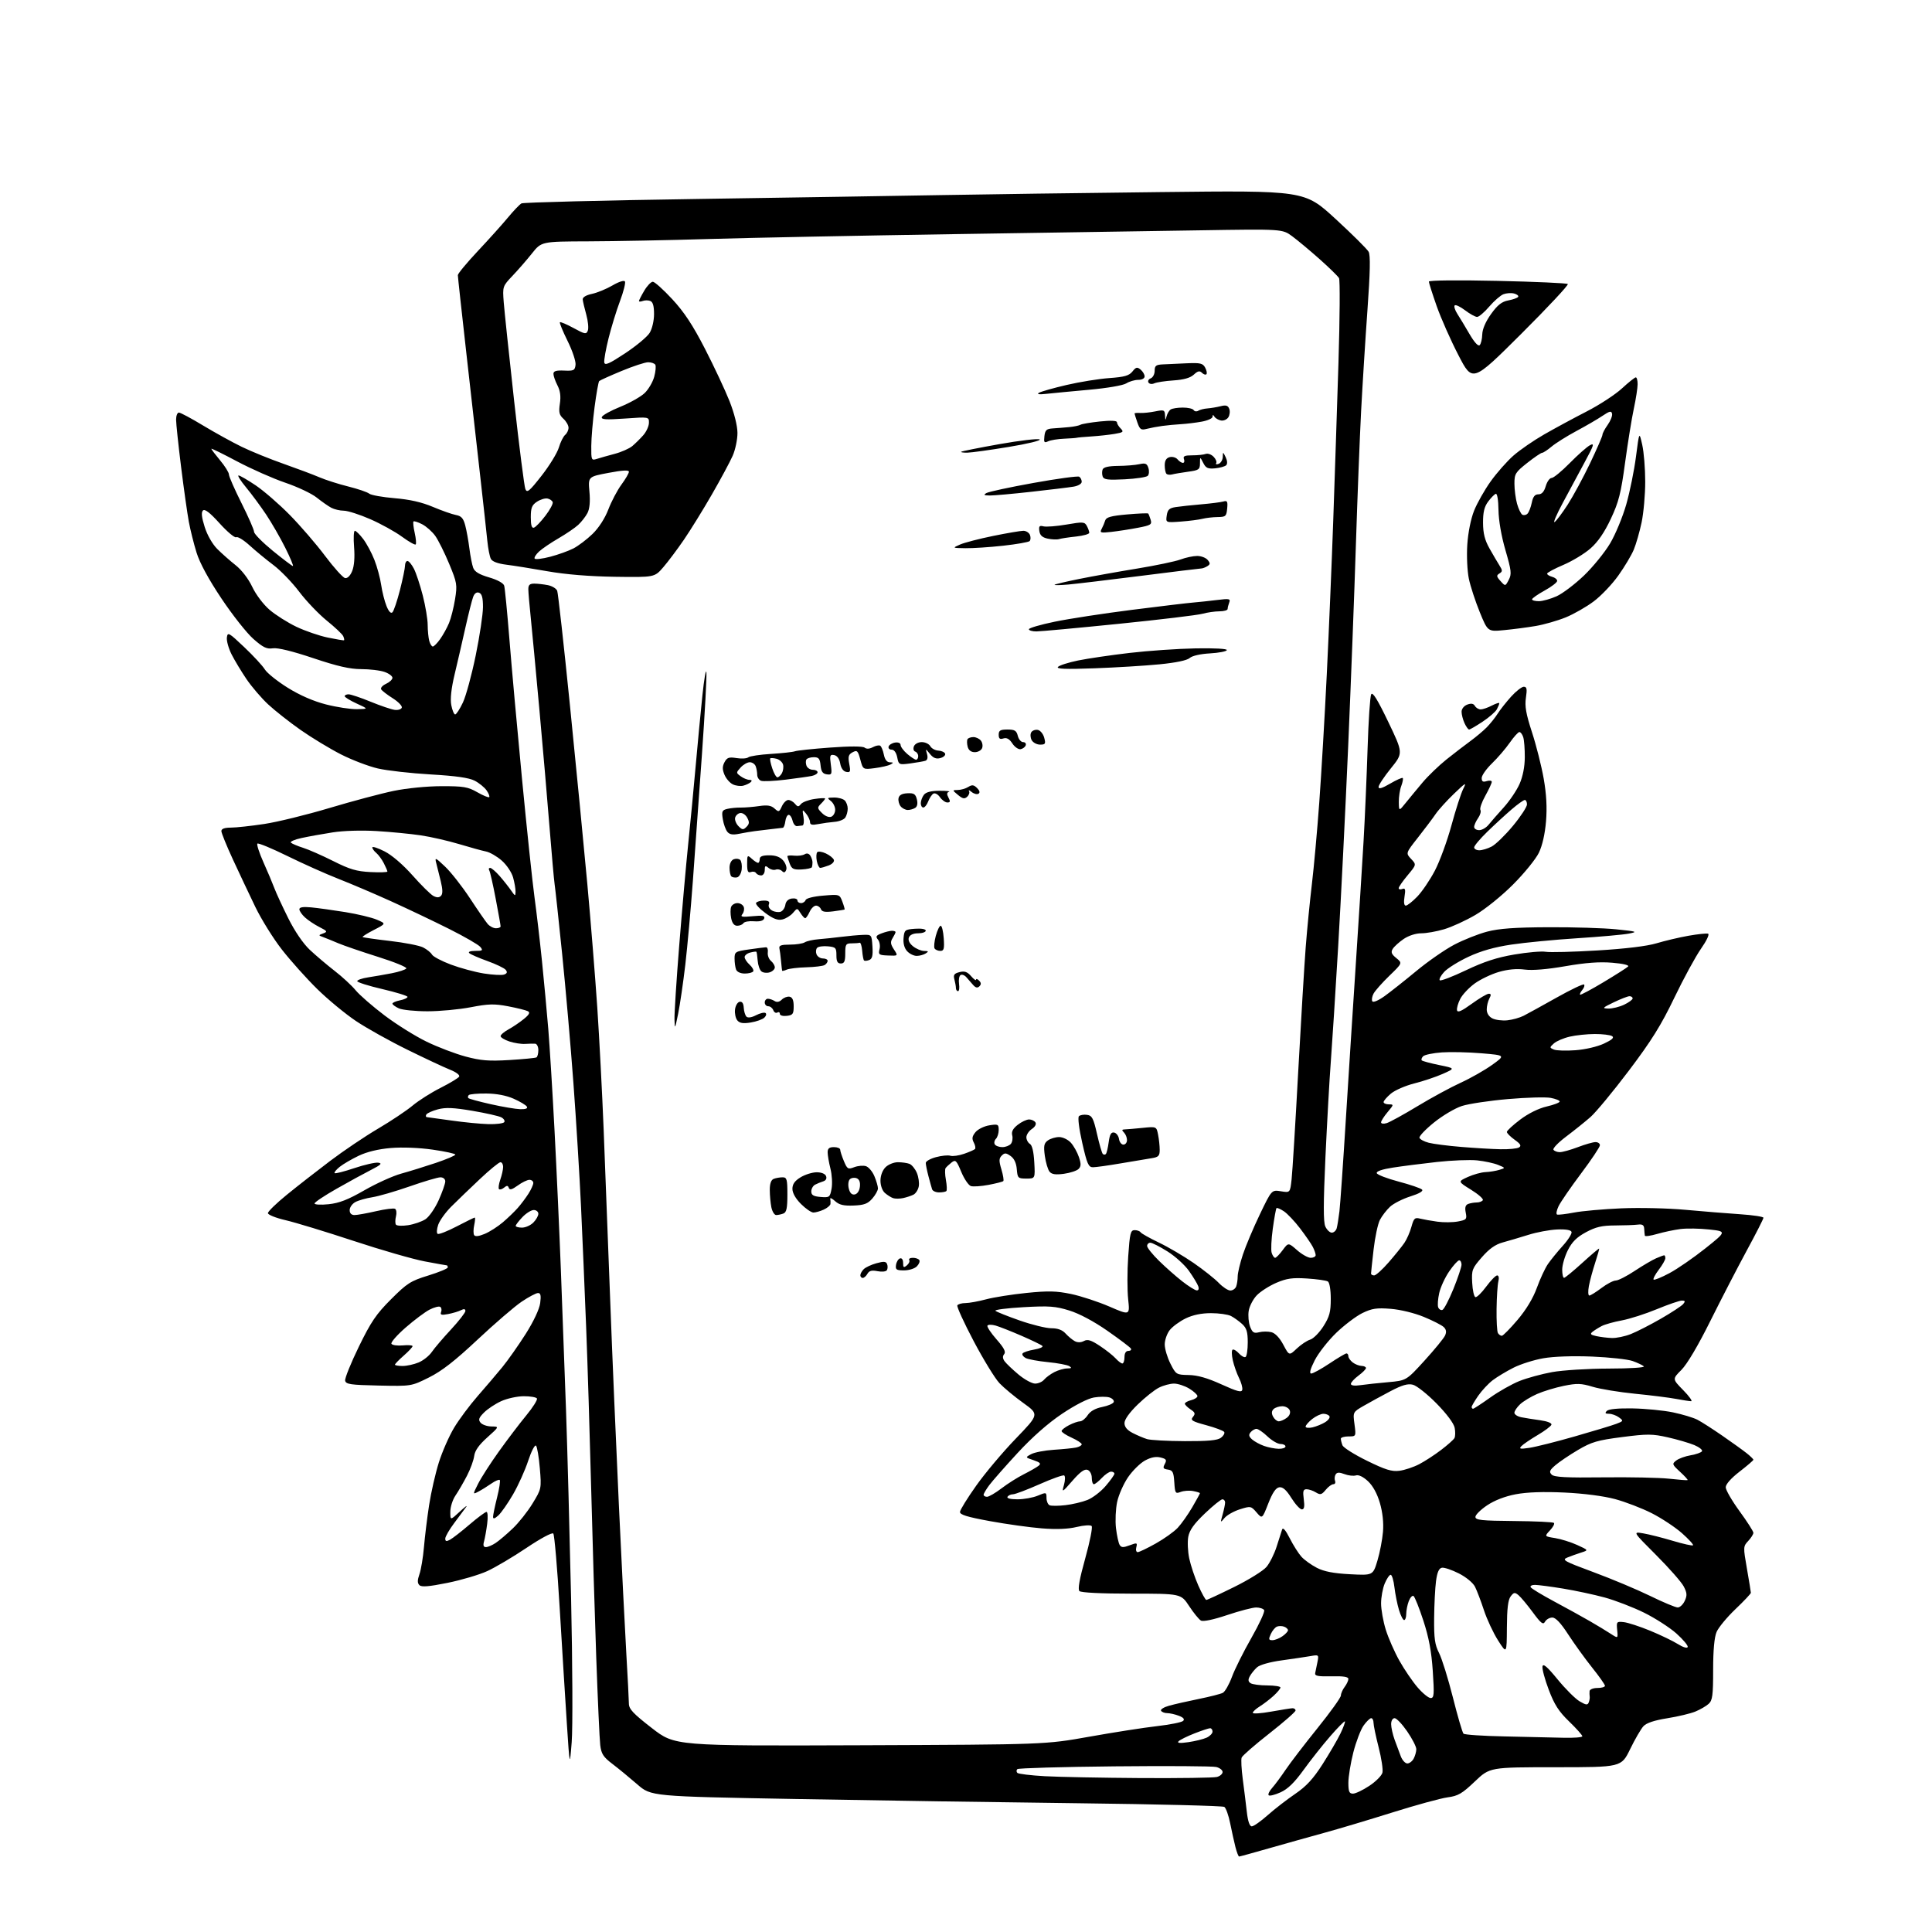 <?xml version="1.0" encoding="UTF-8" standalone="no"?>
<svg 
  version="1.1" 
  xmlns="http://www.w3.org/2000/svg" 
  xmlns:xlink="http://www.w3.org/1999/xlink" 
  xmlns:svg="http://www.w3.org/2000/svg"
  xmlns:rdf="http://www.w3.org/1999/02/22-rdf-syntax-ns#"
  xmlns:cc="http://creativecommons.org/ns#"
  xmlns:dc="http://purl.org/dc/elements/1.1/"
  viewBox="0 0 768 768"
  width="768"
  height="768"
>
<style>svg {background-color: white; }</style>"
<path stroke="none" fill="black" fill-rule="evenodd" d="M492.56,738.00C492.30,738.00 491.64,736.31 491.11,734.25C490.59,732.19 489.64,727.92 489.01,724.77C488.38,721.61 487.33,718.69 486.68,718.27C486.03,717.85 460.30,717.20 429.50,716.83C398.70,716.47 347.70,715.70 316.16,715.13C258.82,714.09 258.82,714.09 253.31,709.29C250.28,706.66 245.84,703.01 243.45,701.19C239.82,698.43 239.02,697.20 238.60,693.69C238.33,691.39 237.62,675.77 237.02,659.00C236.43,642.23 235.51,611.62 234.98,591.00C234.45,570.38 233.56,541.80 233.00,527.50C232.44,513.20 231.52,491.60 230.96,479.50C230.39,467.40 229.04,445.35 227.94,430.50C226.85,415.65 224.82,392.48 223.44,379.00C222.06,365.52 220.73,353.15 220.47,351.50C220.22,349.85 219.32,339.73 218.46,329.00C217.61,318.27 215.79,297.12 214.41,282.00C213.04,266.88 211.49,250.45 210.98,245.50C210.46,240.55 210.03,235.49 210.02,234.25C210.00,232.54 210.57,232.00 212.38,232.00C213.68,232.00 216.13,232.28 217.81,232.61C219.49,232.95 221.15,233.96 221.50,234.86C221.84,235.75 224.12,256.19 226.55,280.28C228.98,304.36 232.09,336.31 233.46,351.28C234.83,366.25 236.61,388.40 237.43,400.50C238.24,412.60 239.38,434.43 239.96,449.00C240.53,463.57 241.69,493.73 242.53,516.00C243.36,538.27 244.94,575.40 246.02,598.50C247.11,621.60 248.44,648.15 248.98,657.50C249.53,666.85 249.98,675.71 249.99,677.19C250.00,679.38 251.67,681.16 259.15,686.96C268.30,694.04 268.30,694.04 341.90,693.77C415.50,693.49 415.50,693.49 433.00,690.37C442.62,688.65 454.73,686.76 459.90,686.17C465.08,685.58 469.76,684.64 470.32,684.08C471.00,683.40 470.43,682.74 468.60,682.04C467.10,681.47 465.03,681.00 463.99,681.00C462.96,681.00 461.85,680.57 461.53,680.05C461.21,679.53 462.65,678.63 464.72,678.05C466.80,677.47 472.10,676.26 476.50,675.37C480.90,674.48 485.22,673.38 486.09,672.93C486.96,672.47 488.59,669.62 489.71,666.60C490.82,663.57 494.31,656.59 497.45,651.09C500.59,645.58 502.88,640.61 502.52,640.04C502.17,639.47 500.74,639.00 499.34,639.00C497.94,639.00 492.76,640.35 487.82,642.01C482.33,643.85 478.28,644.70 477.39,644.20C476.60,643.75 474.48,641.16 472.70,638.44C469.45,633.50 469.45,633.50 449.79,633.50C437.76,633.50 429.72,633.10 429.09,632.48C428.38,631.78 429.11,627.69 431.40,619.48C433.24,612.89 434.39,607.11 433.95,606.63C433.51,606.14 430.90,606.30 427.99,607.00C424.56,607.83 419.90,608.01 414.16,607.55C409.40,607.18 400.10,605.88 393.50,604.67C384.39,603.00 381.53,602.12 381.61,600.99C381.67,600.17 384.59,595.45 388.11,590.50C391.62,585.55 398.68,577.16 403.79,571.87C413.08,562.23 413.08,562.23 406.79,557.71C403.33,555.23 399.07,551.69 397.31,549.85C395.56,548.01 390.95,540.49 387.07,533.15C383.19,525.80 380.26,519.39 380.56,518.90C380.87,518.40 382.33,517.99 383.81,517.99C385.29,517.98 388.98,517.31 392.00,516.50C395.02,515.69 402.25,514.55 408.06,513.96C416.67,513.09 419.94,513.17 425.76,514.38C429.69,515.20 436.56,517.46 441.03,519.39C449.15,522.91 449.15,522.91 448.46,516.44C448.08,512.88 448.08,505.25 448.48,499.48C449.11,490.22 449.41,489.00 451.04,489.00C452.05,489.00 453.12,489.39 453.41,489.86C453.71,490.33 456.96,492.16 460.65,493.93C464.34,495.69 470.56,499.34 474.48,502.05C478.40,504.76 482.90,508.33 484.49,509.99C486.08,511.64 488.14,513.00 489.08,513.00C490.02,513.00 491.06,512.29 491.39,511.42C491.73,510.55 492.00,508.73 492.00,507.39C492.00,506.04 492.93,502.14 494.06,498.72C495.19,495.30 498.23,488.10 500.81,482.73C505.50,472.96 505.50,472.96 509.17,473.55C512.84,474.15 512.84,474.15 513.43,468.82C513.76,465.90 514.93,446.85 516.03,426.50C517.14,406.15 518.49,383.65 519.04,376.50C519.59,369.35 520.70,358.10 521.49,351.50C522.28,344.90 523.61,330.27 524.43,319.00C525.25,307.73 526.60,284.77 527.42,268.00C528.24,251.22 529.39,223.78 529.98,207.00C530.57,190.22 531.50,161.97 532.06,144.22C532.61,126.46 532.71,111.31 532.28,110.55C531.85,109.79 528.35,106.37 524.50,102.95C520.65,99.53 515.75,95.45 513.62,93.88C509.74,91.03 509.74,91.03 476.62,91.56C458.40,91.85 414.02,92.54 378.00,93.09C341.98,93.65 299.00,94.50 282.50,94.99C266.00,95.49 244.12,95.91 233.87,95.94C215.24,96.00 215.24,96.00 211.46,100.75C209.38,103.36 205.89,107.37 203.71,109.66C199.80,113.78 199.76,113.89 200.24,120.16C200.51,123.65 202.38,141.35 204.39,159.50C206.41,177.65 208.41,193.36 208.84,194.42C209.52,196.06 210.43,195.30 215.30,189.08C218.42,185.10 221.50,180.07 222.15,177.91C222.79,175.74 223.93,173.48 224.66,172.87C225.40,172.25 226.00,170.98 226.00,170.03C226.00,169.09 225.08,167.48 223.97,166.47C222.30,164.96 222.05,163.88 222.56,160.45C223.00,157.54 222.70,155.32 221.59,153.18C220.72,151.49 220.00,149.43 220.00,148.61C220.00,147.50 221.07,147.17 224.25,147.31C228.10,147.48 228.53,147.26 228.79,145.00C228.95,143.62 227.52,139.35 225.61,135.51C223.71,131.66 222.34,128.33 222.57,128.10C222.80,127.87 225.25,128.90 228.00,130.40C232.54,132.88 233.07,132.97 233.67,131.41C234.04,130.47 233.76,127.62 233.06,125.10C232.36,122.57 231.72,119.86 231.64,119.07C231.55,118.17 232.93,117.33 235.32,116.82C237.42,116.37 241.09,114.86 243.48,113.46C245.98,112.00 248.08,111.32 248.42,111.88C248.75,112.41 247.87,115.92 246.46,119.67C245.05,123.43 243.00,130.09 241.91,134.48C240.81,138.87 240.05,143.19 240.21,144.09C240.44,145.38 242.19,144.61 248.50,140.44C252.90,137.53 257.29,133.88 258.24,132.33C259.24,130.71 259.99,127.52 259.99,124.86C260.00,121.65 259.54,120.04 258.50,119.64C257.68,119.32 256.33,119.32 255.50,119.64C254.68,119.95 254.00,119.97 254.00,119.66C254.00,119.36 254.94,117.51 256.10,115.56C257.25,113.60 258.79,112.00 259.51,112.00C260.22,112.00 263.71,115.13 267.25,118.95C271.99,124.07 275.41,129.26 280.26,138.70C283.88,145.74 288.25,155.07 289.98,159.42C291.88,164.23 293.13,169.20 293.15,172.06C293.17,174.66 292.31,178.77 291.24,181.20C290.16,183.63 286.45,190.54 282.98,196.56C279.52,202.58 274.53,210.65 271.90,214.50C269.27,218.35 265.55,223.30 263.65,225.50C260.19,229.50 260.19,229.50 244.49,229.28C234.30,229.13 224.88,228.36 217.65,227.09C211.52,226.01 204.13,224.83 201.23,224.47C197.84,224.04 195.67,223.22 195.12,222.15C194.65,221.24 194.02,218.03 193.72,215.00C193.42,211.97 192.21,200.95 191.03,190.50C189.86,180.05 187.35,157.78 185.45,141.00C183.55,124.22 182.00,109.99 182.00,109.38C182.00,108.76 185.58,104.45 189.94,99.80C194.31,95.15 199.70,89.16 201.91,86.48C204.12,83.81 206.54,81.28 207.28,80.86C208.02,80.45 239.64,79.65 277.56,79.09C315.48,78.52 359.32,77.82 375.00,77.54C390.68,77.25 429.39,76.72 461.03,76.36C518.56,75.70 518.56,75.70 530.78,86.92C537.50,93.09 543.48,99.02 544.06,100.10C544.80,101.50 544.66,108.22 543.58,123.28C542.74,134.95 541.61,153.05 541.06,163.50C540.52,173.95 539.59,197.80 538.99,216.50C538.40,235.20 537.02,271.20 535.93,296.50C534.83,321.80 533.05,357.57 531.96,376.00C530.87,394.43 529.54,415.12 529.02,422.00C528.49,428.88 527.54,445.89 526.89,459.80C526.04,478.44 526.02,485.75 526.84,487.55C527.46,488.90 528.61,490.00 529.41,490.00C530.21,490.00 531.09,489.21 531.36,488.25C531.63,487.29 532.12,484.25 532.45,481.50C532.77,478.75 533.92,462.32 534.99,445.00C536.07,427.68 537.87,399.55 539.00,382.50C540.12,365.45 541.49,343.85 542.03,334.50C542.57,325.15 543.29,308.50 543.64,297.50C543.98,286.50 544.63,276.82 545.07,276.00C545.64,274.93 547.60,278.09 551.84,286.93C557.80,299.36 557.80,299.36 552.90,305.42C550.21,308.75 548.00,312.08 548.00,312.83C548.00,313.78 549.37,313.39 552.58,311.51C555.10,310.03 557.36,309.03 557.61,309.27C557.85,309.52 557.59,310.94 557.03,312.43C556.46,313.91 556.02,316.79 556.05,318.82C556.11,322.50 556.11,322.50 558.80,319.15C560.29,317.30 563.30,313.65 565.50,311.04C567.70,308.43 571.98,304.31 575.00,301.89C578.03,299.48 582.30,296.19 584.50,294.59C586.70,292.98 589.64,290.51 591.04,289.09C592.43,287.66 594.38,285.23 595.36,283.67C596.35,282.11 598.75,279.07 600.69,276.92C602.64,274.76 604.91,273.00 605.73,273.00C606.93,273.00 607.10,273.86 606.58,277.34C606.07,280.72 606.60,283.76 608.99,291.09C610.68,296.27 612.77,304.55 613.64,309.50C614.73,315.69 615.02,320.99 614.57,326.47C614.16,331.46 613.10,336.14 611.73,338.97C610.54,341.46 605.93,347.14 601.49,351.58C596.95,356.14 590.39,361.43 586.46,363.72C582.63,365.96 577.06,368.51 574.07,369.39C571.08,370.28 566.99,371.00 564.97,371.00C562.81,371.00 559.94,371.93 557.99,373.25C556.17,374.49 554.22,376.26 553.64,377.18C552.82,378.50 553.12,379.28 555.05,380.85C557.50,382.85 557.50,382.85 552.32,387.86C549.47,390.62 546.64,393.81 546.02,394.96C545.41,396.10 545.18,397.49 545.52,398.03C545.87,398.61 547.95,397.72 550.41,395.96C552.76,394.27 558.45,389.77 563.05,385.96C567.65,382.15 574.42,377.45 578.08,375.53C581.75,373.60 587.62,371.27 591.12,370.35C595.87,369.10 602.09,368.65 615.50,368.59C625.40,368.54 637.55,368.91 642.50,369.42C650.74,370.27 651.16,370.41 647.50,371.12C645.30,371.55 636.09,372.38 627.04,372.96C617.98,373.54 606.16,374.68 600.77,375.49C594.06,376.49 588.70,378.01 583.74,380.33C579.76,382.19 575.41,384.90 574.08,386.35C572.75,387.80 571.96,389.30 572.33,389.67C572.70,390.04 577.39,388.25 582.75,385.69C589.89,382.29 595.03,380.61 601.94,379.44C607.13,378.55 612.76,378.06 614.44,378.35C616.12,378.64 625.38,378.40 635.00,377.82C646.13,377.15 654.68,376.12 658.50,374.97C661.80,373.98 667.51,372.63 671.19,371.98C674.87,371.33 678.38,370.96 678.99,371.16C679.62,371.37 678.39,373.97 676.17,377.14C674.01,380.22 669.24,388.99 665.57,396.62C660.32,407.55 656.48,413.71 647.53,425.56C641.27,433.85 634.38,442.17 632.22,444.06C630.06,445.95 625.73,449.42 622.60,451.78C619.47,454.13 617.19,456.49 617.52,457.03C617.85,457.56 618.99,458.00 620.05,458.00C621.11,458.00 624.35,457.10 627.24,456.00C630.13,454.90 633.29,454.00 634.25,454.00C635.21,454.00 636.00,454.56 635.99,455.25C635.99,455.94 632.63,460.98 628.52,466.45C624.41,471.93 620.39,477.78 619.57,479.45C618.76,481.13 618.49,482.64 618.98,482.81C619.47,482.98 622.49,482.62 625.69,482.01C628.88,481.39 637.35,480.64 644.50,480.33C651.65,480.02 663.12,480.28 670.00,480.92C676.88,481.55 686.66,482.34 691.75,482.68C696.84,483.02 701.00,483.65 701.00,484.08C701.00,484.52 698.00,490.42 694.32,497.19C690.65,503.96 684.14,516.56 679.84,525.20C675.01,534.92 670.65,542.28 668.40,544.54C664.76,548.18 664.76,548.18 669.09,552.59C671.47,555.01 672.89,557.00 672.26,557.00C671.62,557.00 668.94,556.59 666.30,556.09C663.66,555.59 656.33,554.66 650.00,554.04C643.67,553.41 636.08,552.17 633.13,551.27C628.51,549.88 626.89,549.83 621.63,550.90C618.26,551.59 613.48,553.04 611.01,554.13C608.54,555.21 605.51,557.05 604.26,558.22C603.02,559.39 602.00,560.91 602.00,561.59C602.00,562.28 603.24,563.08 604.75,563.38C606.26,563.68 609.66,564.22 612.29,564.58C615.11,564.97 616.93,565.70 616.72,566.34C616.52,566.95 614.04,568.81 611.22,570.47C608.39,572.14 605.50,574.11 604.79,574.85C603.71,575.98 604.24,576.10 608.00,575.53C610.48,575.16 618.58,573.13 626.00,571.00C633.42,568.88 640.85,566.63 642.50,566.00C645.38,564.90 645.42,564.80 643.56,563.43C642.49,562.64 640.71,562.00 639.61,562.00C638.09,562.00 637.88,561.72 638.75,560.85C639.48,560.12 643.28,559.76 649.09,559.87C654.15,559.96 661.33,560.67 665.05,561.44C668.77,562.22 673.13,563.53 674.74,564.36C676.34,565.19 680.79,568.04 684.62,570.69C688.45,573.33 692.80,576.46 694.29,577.64C695.78,578.82 697.00,580.01 697.00,580.27C697.00,580.54 694.52,582.67 691.50,585.00C688.13,587.60 686.00,590.01 686.00,591.22C686.00,592.30 688.48,596.58 691.50,600.72C694.52,604.86 697.00,608.73 697.00,609.31C697.00,609.89 696.07,611.36 694.94,612.56C692.94,614.70 692.92,614.95 694.44,623.62C695.29,628.51 696.00,632.80 696.00,633.16C696.00,633.52 693.24,636.45 689.87,639.66C686.50,642.87 683.13,646.95 682.37,648.72C681.47,650.84 681.00,655.98 681.00,663.81C681.00,673.95 680.74,675.93 679.21,677.31C678.23,678.20 675.87,679.57 673.96,680.36C672.06,681.15 667.03,682.35 662.79,683.03C657.61,683.86 654.48,684.90 653.29,686.20C652.30,687.27 649.92,691.37 648.00,695.32C644.50,702.50 644.50,702.50 618.36,702.50C592.23,702.50 592.23,702.50 586.28,708.16C581.19,713.01 579.62,713.92 575.41,714.48C572.71,714.84 562.85,717.54 553.50,720.48C544.15,723.42 532.00,727.05 526.50,728.55C521.00,730.06 511.22,732.80 504.77,734.64C498.32,736.49 492.83,738.00 492.56,738.00zM497.61,726.00C498.34,726.00 501.18,724.00 503.93,721.56C506.68,719.12 511.59,715.32 514.84,713.11C519.28,710.09 521.98,707.17 525.74,701.30C528.48,697.01 531.69,691.51 532.86,689.08C534.03,686.64 534.82,684.49 534.62,684.28C534.41,684.08 531.78,686.74 528.77,690.21C525.76,693.67 521.00,699.69 518.19,703.58C514.56,708.61 511.92,711.18 509.03,712.48C506.80,713.49 504.68,714.02 504.32,713.65C503.96,713.29 504.57,711.98 505.68,710.75C506.79,709.51 509.21,706.25 511.06,703.50C512.91,700.75 518.60,693.33 523.70,687.00C528.80,680.67 533.00,674.83 533.02,674.00C533.04,673.17 533.72,671.63 534.53,670.56C535.34,669.49 536.00,668.07 536.00,667.40C536.00,666.56 533.96,666.24 529.25,666.35C523.85,666.47 522.56,666.21 522.81,665.06C522.98,664.27 523.39,662.30 523.71,660.68C524.29,657.79 524.23,657.74 520.90,658.33C519.03,658.65 513.91,659.42 509.51,660.02C504.77,660.67 500.77,661.80 499.67,662.80C498.65,663.72 497.36,665.33 496.80,666.37C496.06,667.75 496.16,668.48 497.15,669.11C497.89,669.58 500.86,669.98 503.75,669.98C506.64,669.99 509.00,670.37 509.00,670.81C509.00,671.26 507.76,672.75 506.25,674.13C504.74,675.51 502.26,677.40 500.75,678.34C499.24,679.28 498.00,680.42 498.00,680.87C498.00,681.33 501.26,681.12 505.25,680.40C509.24,679.69 513.06,679.08 513.75,679.05C514.44,679.02 515.00,679.43 515.00,679.95C515.00,680.48 510.30,684.59 504.55,689.10C498.80,693.61 493.86,697.91 493.58,698.66C493.29,699.40 493.49,703.27 494.02,707.26C494.55,711.24 495.27,717.09 495.63,720.25C496.06,724.03 496.74,726.00 497.61,726.00zM537.83,713.00C538.83,713.00 541.76,711.61 544.33,709.90C546.91,708.20 549.25,705.84 549.54,704.65C549.83,703.47 549.15,698.94 548.03,694.59C546.92,690.24 546.00,685.85 546.00,684.84C546.00,683.83 545.58,683.00 545.07,683.00C544.56,683.00 543.19,684.32 542.04,685.94C540.89,687.56 539.06,692.35 537.97,696.60C536.89,700.85 536.00,706.27 536.00,708.66C536.00,712.20 536.34,713.00 537.83,713.00zM453.50,706.81C468.90,706.90 482.51,706.70 483.75,706.37C484.99,706.04 486.00,705.15 486.00,704.40C486.00,703.65 484.87,702.75 483.48,702.41C482.09,702.06 463.90,701.94 443.05,702.15C422.20,702.36 404.81,702.86 404.40,703.26C404.00,703.67 404.00,704.34 404.41,704.75C404.82,705.16 409.73,705.76 415.33,706.07C420.92,706.38 438.10,706.71 453.50,706.81zM227.26,692.50C226.47,702.50 226.47,702.50 225.32,685.00C224.69,675.38 223.41,654.67 222.47,639.00C221.54,623.33 220.40,610.10 219.94,609.60C219.46,609.09 214.90,611.54 209.30,615.30C203.91,618.92 196.89,623.08 193.69,624.54C190.50,626.00 183.37,628.11 177.86,629.22C170.46,630.71 167.55,630.95 166.72,630.12C165.89,629.29 165.90,628.15 166.74,625.75C167.37,623.96 168.17,619.12 168.53,615.00C168.88,610.88 169.80,603.38 170.57,598.34C171.34,593.31 173.09,585.66 174.45,581.34C175.81,577.03 178.55,570.80 180.54,567.50C182.53,564.20 186.72,558.58 189.85,555.00C192.98,551.42 197.39,546.25 199.65,543.50C201.90,540.75 206.09,534.79 208.97,530.26C212.13,525.27 214.40,520.44 214.73,518.01C215.13,514.99 214.92,514.00 213.87,514.00C213.10,514.00 210.17,515.55 207.36,517.44C204.54,519.34 196.68,526.11 189.87,532.49C180.82,540.98 175.62,545.03 170.49,547.58C163.49,551.06 163.49,551.06 150.51,550.78C139.28,550.54 137.48,550.27 137.20,548.82C137.03,547.90 139.48,541.82 142.65,535.32C147.48,525.41 149.56,522.36 155.46,516.46C161.83,510.09 163.23,509.20 170.25,507.04C174.51,505.72 178.00,504.28 178.00,503.82C178.00,503.37 177.82,503.00 177.61,503.00C177.40,503.00 173.46,502.30 168.86,501.43C164.26,500.57 151.50,496.90 140.50,493.26C129.50,489.63 117.35,485.93 113.50,485.04C109.65,484.15 106.50,482.89 106.50,482.24C106.50,481.58 109.88,478.30 114.00,474.95C118.12,471.59 125.87,465.54 131.22,461.50C136.56,457.46 145.14,451.68 150.28,448.66C155.42,445.63 161.60,441.51 164.01,439.49C166.43,437.47 171.43,434.30 175.13,432.44C178.82,430.57 182.15,428.57 182.51,427.99C182.89,427.37 181.37,426.21 178.87,425.21C176.51,424.27 168.86,420.69 161.88,417.25C154.89,413.82 145.73,408.70 141.50,405.87C137.28,403.05 130.34,397.31 126.07,393.12C121.81,388.93 115.52,381.91 112.10,377.53C108.67,373.15 103.91,365.50 101.50,360.53C99.10,355.56 95.08,347.05 92.57,341.62C90.06,336.18 88.00,331.12 88.00,330.37C88.00,329.46 89.25,329.00 91.75,328.99C93.81,328.99 99.78,328.34 105.01,327.55C110.24,326.77 121.94,323.90 131.01,321.18C140.08,318.47 151.55,315.41 156.50,314.39C161.70,313.32 169.73,312.53 175.50,312.52C184.28,312.50 186.02,312.80 189.74,314.93C192.07,316.26 194.20,317.14 194.47,316.87C194.73,316.60 194.26,315.39 193.42,314.18C192.57,312.98 190.44,311.24 188.69,310.34C186.46,309.18 181.20,308.43 171.21,307.85C163.35,307.40 153.90,306.33 150.21,305.48C146.52,304.63 139.90,302.10 135.50,299.86C131.10,297.61 123.90,293.25 119.50,290.17C115.10,287.08 109.30,282.52 106.62,280.03C103.94,277.54 100.07,273.02 98.01,270.00C95.96,266.98 93.29,262.55 92.08,260.17C90.87,257.79 90.02,254.76 90.19,253.42C90.48,251.16 90.93,251.41 97.09,257.25C100.72,260.69 104.40,264.67 105.27,266.10C106.14,267.53 110.22,270.80 114.34,273.37C119.21,276.40 124.55,278.73 129.58,280.02C133.84,281.11 139.39,281.96 141.91,281.91C146.50,281.82 146.50,281.82 141.77,279.66C139.17,278.47 137.03,277.16 137.02,276.75C137.01,276.34 137.71,276.00 138.57,276.00C139.43,276.00 143.37,277.32 147.32,278.94C151.27,280.56 155.58,282.02 156.91,282.19C158.23,282.36 159.50,281.96 159.72,281.30C159.95,280.65 158.34,278.98 156.15,277.59C153.96,276.21 151.88,274.61 151.53,274.04C151.18,273.47 152.04,272.48 153.44,271.84C154.85,271.20 156.00,270.12 156.00,269.44C156.00,268.75 154.58,267.70 152.85,267.10C151.12,266.49 146.96,265.99 143.60,265.99C139.08,265.98 134.13,264.85 124.50,261.62C116.25,258.85 110.40,257.42 108.48,257.71C106.02,258.08 104.58,257.38 100.72,253.98C98.11,251.69 92.40,244.46 88.04,237.93C82.92,230.28 79.40,223.79 78.13,219.67C77.04,216.16 75.66,210.64 75.06,207.40C74.46,204.15 73.07,194.33 71.98,185.56C70.89,176.79 70.00,168.35 70.00,166.81C70.00,165.26 70.50,164.00 71.11,164.00C71.72,164.00 76.05,166.31 80.72,169.14C85.40,171.96 92.32,175.78 96.10,177.62C99.88,179.46 107.37,182.50 112.74,184.38C118.11,186.27 124.53,188.68 127.00,189.74C129.47,190.80 134.64,192.45 138.48,193.40C142.32,194.36 146.05,195.63 146.77,196.23C147.49,196.82 152.03,197.64 156.85,198.04C162.85,198.54 167.64,199.62 172.06,201.49C175.60,202.98 179.73,204.44 181.24,204.72C183.39,205.11 184.19,206.02 184.94,208.86C185.47,210.86 186.21,214.97 186.59,218.00C186.97,221.03 187.65,224.49 188.10,225.71C188.68,227.28 190.51,228.38 194.41,229.52C197.71,230.48 200.11,231.79 200.42,232.81C200.70,233.74 201.63,243.28 202.49,254.00C203.34,264.73 205.60,289.77 207.51,309.65C209.42,329.54 211.65,350.69 212.47,356.65C213.29,362.62 214.62,374.02 215.44,382.00C216.25,389.98 217.38,402.12 217.95,409.00C218.51,415.88 219.64,434.10 220.44,449.50C221.25,464.90 222.38,489.88 222.96,505.00C223.54,520.12 224.46,545.10 225.00,560.50C225.54,575.90 226.44,609.65 227.02,635.50C227.59,661.35 227.70,687.00 227.26,692.50zM559.44,701.00C560.26,701.00 561.40,700.13 561.96,699.07C562.53,698.00 563.00,696.32 563.00,695.32C563.00,694.33 561.37,691.15 559.38,688.26C557.39,685.37 555.14,683.00 554.38,683.00C553.59,683.00 553.00,684.02 553.00,685.37C553.00,686.68 553.63,689.49 554.40,691.62C555.17,693.76 556.28,696.74 556.87,698.25C557.47,699.76 558.62,701.00 559.44,701.00zM472.38,692.54C475.06,692.15 478.33,691.35 479.63,690.76C480.93,690.16 482.00,689.08 482.00,688.34C482.00,687.60 481.57,687.00 481.04,687.00C480.51,687.00 477.69,687.93 474.79,689.07C471.88,690.21 469.05,691.61 468.50,692.19C467.81,692.91 469.00,693.02 472.38,692.54zM621.25,690.78C625.51,690.90 629.00,690.64 629.00,690.19C629.00,689.75 626.64,687.10 623.75,684.31C619.64,680.34 617.88,677.61 615.66,671.72C614.09,667.59 612.97,663.41 613.16,662.43C613.41,661.14 615.01,662.50 619.17,667.58C622.29,671.39 626.23,675.32 627.93,676.31C630.49,677.82 631.11,677.88 631.56,676.71C631.86,675.93 632.02,674.89 631.93,674.40C631.84,673.90 631.82,672.94 631.88,672.25C631.95,671.55 633.33,671.00 635.00,671.00C636.65,671.00 638.00,670.61 638.00,670.13C638.00,669.65 635.70,666.39 632.89,662.88C630.09,659.37 625.82,653.46 623.41,649.75C620.45,645.18 618.40,643.00 617.07,643.00C615.99,643.00 614.69,643.74 614.18,644.64C613.42,646.00 612.59,645.36 609.29,640.89C607.10,637.92 604.55,634.87 603.62,634.10C602.16,632.89 601.75,632.95 600.50,634.60C599.47,635.96 599.05,639.49 599.01,647.00C598.95,657.50 598.95,657.50 595.50,652.09C593.61,649.12 591.08,643.72 589.89,640.09C588.70,636.47 587.10,632.26 586.34,630.76C585.54,629.18 582.80,626.92 579.90,625.45C577.11,624.04 574.09,623.03 573.17,623.20C571.99,623.43 571.31,624.99 570.84,628.51C570.47,631.26 570.14,637.91 570.09,643.29C570.02,651.32 570.37,653.81 572.06,657.12C573.19,659.34 575.66,667.28 577.55,674.77C579.43,682.25 581.33,688.73 581.76,689.16C582.19,689.59 589.51,690.08 598.02,690.25C606.54,690.42 616.99,690.66 621.25,690.78zM568.71,675.00C570.07,675.00 570.18,673.63 569.55,664.25C569.04,656.50 567.99,650.92 565.81,644.24C564.15,639.15 562.39,634.74 561.89,634.43C561.40,634.13 560.55,635.06 560.00,636.50C559.45,637.95 559.00,640.23 559.00,641.57C559.00,642.90 558.62,644.00 558.16,644.00C557.70,644.00 556.77,642.18 556.11,639.96C555.44,637.74 554.63,633.69 554.31,630.96C553.99,628.23 553.31,626.00 552.81,626.00C552.31,626.00 551.25,627.56 550.45,629.47C549.65,631.38 549.00,634.94 549.00,637.38C549.00,639.82 549.84,644.53 550.87,647.84C551.90,651.14 554.34,656.70 556.29,660.17C558.25,663.65 561.49,668.41 563.50,670.75C565.51,673.09 567.86,675.00 568.71,675.00zM670.89,654.72C671.10,654.15 669.07,651.73 666.39,649.33C663.70,646.94 657.90,643.21 653.50,641.04C649.10,638.88 642.06,636.17 637.86,635.02C633.66,633.88 626.23,632.29 621.36,631.49C616.49,630.69 611.46,630.03 610.19,630.02C608.92,630.01 608.15,630.44 608.48,630.97C608.81,631.50 613.00,634.03 617.79,636.60C622.58,639.16 628.98,642.69 632.00,644.44C635.02,646.19 638.78,648.46 640.34,649.49C643.19,651.35 643.19,651.35 642.85,647.93C642.53,644.65 642.65,644.51 645.51,644.83C647.15,645.01 651.88,646.55 656.00,648.25C660.12,649.95 665.08,652.34 667.00,653.55C669.02,654.82 670.66,655.32 670.89,654.72zM505.80,652.00C506.76,652.00 508.56,651.30 509.78,650.44C511.00,649.59 512.00,648.51 512.00,648.05C512.00,647.59 511.32,646.95 510.50,646.64C509.68,646.32 508.39,646.30 507.64,646.59C506.88,646.87 505.77,648.21 505.16,649.56C504.21,651.64 504.30,652.00 505.80,652.00zM666.93,638.99C667.79,638.99 669.05,637.81 669.71,636.37C670.71,634.22 670.64,633.20 669.31,630.64C668.43,628.93 663.49,623.32 658.35,618.17C649.00,608.82 649.00,608.82 653.24,609.54C655.57,609.93 660.85,611.27 664.99,612.51C669.12,613.75 672.73,614.54 673.00,614.28C673.27,614.01 671.29,611.84 668.59,609.45C665.89,607.07 660.49,603.50 656.59,601.52C652.69,599.54 646.12,597.02 642.00,595.91C637.43,594.69 629.57,593.67 621.88,593.31C613.50,592.92 607.01,593.15 602.55,593.99C598.30,594.79 594.13,596.40 591.17,598.38C588.60,600.10 586.50,602.17 586.50,603.00C586.50,604.26 588.92,604.52 601.80,604.63C610.21,604.70 617.37,605.04 617.72,605.38C618.06,605.73 617.34,607.07 616.12,608.37C613.91,610.73 613.91,610.73 618.16,611.41C620.50,611.78 624.46,613.02 626.96,614.16C631.50,616.23 631.50,616.23 628.50,617.18C626.85,617.70 624.38,618.59 623.00,619.16C620.75,620.08 621.76,620.64 633.50,624.98C640.65,627.62 650.74,631.86 655.93,634.39C661.11,636.93 666.06,639.00 666.93,638.99zM479.53,636.00C479.89,636.00 484.88,633.68 490.63,630.84C496.38,628.00 502.15,624.42 503.45,622.87C504.75,621.33 506.57,617.69 507.49,614.78C508.40,611.88 509.38,608.83 509.66,608.00C509.99,607.03 511.07,608.28 512.70,611.50C514.09,614.25 516.19,617.56 517.36,618.85C518.54,620.14 521.30,622.12 523.50,623.25C526.35,624.71 530.12,625.44 536.64,625.78C545.78,626.26 545.78,626.26 547.55,620.38C548.52,617.15 549.51,611.97 549.76,608.89C550.06,605.31 549.61,601.17 548.53,597.46C547.45,593.74 545.75,590.64 543.79,588.80C541.89,587.03 540.08,586.16 539.00,586.50C538.04,586.80 536.00,586.57 534.47,585.99C532.39,585.20 531.47,585.23 530.93,586.12C530.52,586.78 530.42,587.92 530.70,588.66C530.98,589.40 530.68,590.00 530.02,590.00C529.36,590.00 527.99,591.01 526.98,592.25C525.39,594.19 524.85,594.33 523.08,593.25C521.95,592.56 520.29,592.00 519.38,592.00C518.04,592.00 517.84,592.74 518.27,596.00C518.66,598.91 518.45,600.00 517.50,600.00C516.77,600.00 514.90,597.96 513.34,595.47C511.33,592.26 509.93,591.03 508.54,591.22C507.16,591.42 505.86,593.33 504.16,597.66C501.75,603.82 501.75,603.82 499.50,601.21C497.32,598.67 497.14,598.63 492.88,599.97C490.47,600.73 487.72,602.28 486.77,603.42C485.09,605.44 485.07,605.40 486.02,602.01C486.56,600.09 487.00,597.95 487.00,597.26C487.00,596.57 486.52,596.00 485.93,596.00C485.33,596.00 482.19,598.53 478.95,601.63C474.63,605.75 472.86,608.24 472.36,610.87C471.99,612.86 472.16,616.73 472.74,619.49C473.32,622.25 474.94,627.09 476.34,630.25C477.74,633.41 479.18,636.00 479.53,636.00zM452.25,617.00C452.83,617.00 456.05,615.46 459.40,613.58C462.76,611.70 466.70,608.89 468.16,607.33C469.62,605.77 472.21,602.12 473.91,599.21C475.61,596.29 477.00,593.76 477.00,593.57C477.00,593.39 475.79,593.00 474.30,592.72C472.82,592.43 470.59,592.59 469.35,593.06C467.24,593.86 467.09,593.63 466.80,589.21C466.54,585.20 466.17,584.45 464.25,584.18C462.38,583.91 462.17,583.55 463.02,581.96C463.89,580.34 463.63,579.94 461.33,579.37C459.50,578.91 457.50,579.30 455.14,580.59C453.22,581.64 450.19,584.63 448.41,587.23C446.63,589.84 444.68,594.25 444.08,597.04C443.49,599.83 443.28,604.52 443.62,607.45C443.97,610.39 444.62,613.39 445.08,614.13C445.75,615.21 446.52,615.24 449.06,614.28C451.97,613.19 452.17,613.24 451.70,615.05C451.42,616.12 451.66,617.00 452.25,617.00zM193.16,615.00C193.93,615.00 195.67,614.26 197.03,613.35C198.39,612.45 201.44,609.86 203.81,607.60C206.19,605.35 209.74,600.87 211.70,597.65C215.24,591.84 215.27,591.73 214.59,583.65C214.22,579.18 213.53,575.13 213.07,574.67C212.60,574.20 211.21,576.90 209.97,580.66C208.74,584.42 206.03,590.43 203.96,594.01C201.89,597.58 199.25,601.37 198.10,602.41C196.62,603.75 196.00,603.91 196.00,602.97C196.00,602.23 196.72,598.76 197.60,595.25C198.48,591.74 198.96,588.62 198.66,588.32C198.36,588.03 196.85,588.67 195.31,589.75C193.76,590.83 191.46,592.26 190.20,592.92C187.89,594.13 187.89,594.13 190.06,589.81C191.25,587.44 194.95,581.67 198.30,577.00C201.64,572.33 206.54,565.87 209.19,562.66C211.84,559.45 213.75,556.41 213.44,555.91C213.13,555.41 210.77,555.01 208.19,555.02C205.61,555.03 201.59,555.91 199.26,556.97C196.92,558.03 193.85,560.06 192.42,561.49C190.32,563.59 190.06,564.36 191.03,565.54C191.70,566.34 193.65,567.02 195.37,567.04C198.50,567.09 198.50,567.09 193.70,571.40C190.37,574.38 188.77,576.65 188.50,578.77C188.29,580.46 186.99,584.01 185.61,586.67C184.23,589.33 182.18,592.85 181.06,594.50C179.93,596.15 179.01,599.05 179.01,600.95C179.00,604.39 179.00,604.39 182.71,600.95C184.75,599.05 185.93,598.17 185.34,599.00C184.75,599.83 182.64,602.67 180.64,605.33C178.64,607.98 177.00,610.81 177.00,611.61C177.00,612.73 177.44,612.84 178.89,612.06C179.93,611.50 183.42,608.79 186.64,606.03C189.86,603.27 192.90,601.01 193.39,601.01C193.88,601.00 194.00,603.14 193.66,605.75C193.33,608.36 192.76,611.51 192.41,612.75C191.96,614.31 192.19,615.00 193.16,615.00zM423.50,598.33C426.25,598.02 430.20,597.09 432.27,596.26C434.35,595.44 437.61,592.94 439.52,590.70C441.44,588.47 443.00,586.27 443.00,585.82C443.00,585.37 442.40,585.00 441.67,585.00C440.95,585.00 439.29,586.12 438.00,587.50C436.71,588.88 435.28,590.00 434.83,590.00C434.37,590.00 434.00,588.86 434.00,587.47C434.00,586.02 433.28,584.66 432.33,584.30C431.14,583.84 429.41,585.07 426.35,588.58C422.15,593.38 422.06,593.42 422.95,590.26C423.45,588.48 423.48,586.80 423.03,586.52C422.58,586.24 418.17,587.81 413.22,590.01C408.28,592.20 403.53,594.00 402.67,594.00C401.82,594.00 400.84,594.45 400.50,595.00C400.12,595.61 401.67,596.00 404.47,596.00C407.00,596.00 410.62,595.35 412.53,594.55C415.92,593.14 416.00,593.16 416.00,595.47C416.00,596.77 416.56,598.07 417.25,598.37C417.94,598.66 420.75,598.65 423.50,598.33zM392.36,595.00C393.10,595.00 395.69,593.49 398.11,591.65C400.52,589.80 404.52,587.27 407.00,586.03C409.48,584.78 412.11,583.27 412.86,582.67C413.93,581.81 413.51,581.35 410.86,580.45C407.52,579.33 407.52,579.33 409.94,578.03C411.26,577.32 415.31,576.55 418.93,576.31C422.54,576.08 426.51,575.68 427.75,575.42C428.99,575.17 430.00,574.59 430.00,574.13C430.00,573.68 428.20,572.49 426.00,571.50C423.80,570.51 422.00,569.33 422.00,568.87C422.00,568.42 423.33,567.36 424.95,566.53C426.57,565.69 428.55,565.00 429.34,565.00C430.12,565.00 431.49,563.90 432.37,562.56C433.41,560.97 435.41,559.84 438.15,559.30C440.46,558.84 442.52,557.95 442.73,557.32C442.94,556.69 442.17,555.87 441.01,555.50C439.86,555.14 437.09,555.15 434.87,555.52C432.42,555.94 427.41,558.50 422.16,562.02C416.57,565.77 410.31,571.30 404.50,577.59C399.55,582.96 394.49,588.71 393.25,590.37C392.01,592.03 391.00,593.75 391.00,594.19C391.00,594.64 391.61,595.00 392.36,595.00zM670.85,588.37C671.04,588.24 669.69,586.76 667.85,585.07C664.67,582.14 664.59,581.92 666.34,580.57C667.36,579.78 669.94,578.85 672.09,578.49C674.23,578.12 676.25,577.41 676.57,576.89C676.88,576.38 675.50,575.27 673.50,574.43C671.49,573.60 666.75,572.21 662.96,571.36C656.82,569.97 654.85,569.96 644.79,571.26C634.98,572.52 632.68,573.20 627.25,576.40C623.81,578.43 619.76,581.17 618.25,582.48C615.98,584.44 615.73,585.09 616.81,586.18C617.81,587.20 622.49,587.45 637.31,587.27C647.86,587.14 659.65,587.39 663.50,587.81C667.35,588.24 670.66,588.49 670.85,588.37zM556.27,584.66C558.34,584.40 561.88,583.22 564.14,582.05C566.40,580.87 570.33,578.32 572.87,576.37C575.42,574.43 577.80,572.32 578.16,571.67C578.52,571.03 578.57,569.19 578.26,567.59C577.92,565.82 575.11,562.05 571.05,557.91C567.39,554.19 563.16,550.83 561.66,550.45C559.60,549.93 557.38,550.58 552.71,553.03C549.29,554.83 544.54,557.43 542.14,558.81C537.78,561.32 537.78,561.32 538.43,566.16C539.07,571.00 539.07,571.00 536.03,571.00C534.37,571.00 533.00,571.41 533.00,571.92C533.00,572.42 533.29,573.60 533.65,574.52C534.00,575.45 538.39,578.22 543.40,580.67C550.70,584.26 553.25,585.05 556.27,584.66zM508.25,575.92C509.76,575.96 511.00,575.55 511.00,575.00C511.00,574.45 510.10,574.00 508.99,574.00C507.89,574.00 505.57,572.65 503.84,571.00C502.12,569.35 500.15,568.00 499.47,568.00C498.80,568.00 497.74,568.61 497.13,569.35C496.28,570.37 496.43,571.06 497.75,572.22C498.71,573.05 500.85,574.21 502.50,574.79C504.15,575.37 506.74,575.88 508.25,575.92zM471.00,572.88C480.24,572.92 483.98,572.57 485.35,571.53C486.37,570.76 486.95,569.72 486.64,569.23C486.33,568.73 483.12,567.52 479.51,566.54C473.84,565.01 473.12,564.56 474.21,563.25C475.26,561.98 475.09,561.47 473.24,560.24C472.01,559.42 471.00,558.41 471.00,557.99C471.00,557.56 472.12,556.93 473.50,556.59C474.88,556.24 476.00,555.51 476.00,554.97C476.00,554.42 474.54,553.08 472.75,551.99C470.96,550.90 468.24,550.01 466.70,550.00C465.16,550.00 462.46,550.72 460.70,551.61C458.94,552.49 455.14,555.51 452.25,558.32C448.97,561.51 447.00,564.28 447.00,565.69C447.00,567.23 448.04,568.49 450.24,569.63C452.03,570.55 454.61,571.65 455.99,572.07C457.37,572.48 464.12,572.85 471.00,572.88zM521.75,567.40C523.26,567.05 525.53,566.12 526.78,565.34C528.04,564.55 528.80,563.48 528.47,562.96C528.15,562.43 527.07,562.00 526.08,562.00C525.08,562.00 523.08,562.93 521.63,564.07C520.19,565.21 519.00,566.57 519.00,567.09C519.00,567.61 520.24,567.75 521.75,567.40zM508.34,565.00C509.04,565.00 510.45,564.39 511.47,563.64C512.61,562.81 513.08,561.65 512.69,560.64C512.35,559.74 511.01,559.00 509.73,559.00C508.45,559.00 506.88,559.52 506.25,560.15C505.45,560.95 505.40,561.88 506.08,563.15C506.63,564.17 507.64,565.00 508.34,565.00zM585.57,560.00C585.88,560.00 588.93,558.01 592.34,555.58C595.75,553.14 601.01,550.17 604.02,548.97C607.03,547.77 612.88,546.18 617.00,545.43C621.12,544.68 631.23,544.05 639.45,544.03C647.91,544.02 653.99,543.63 653.45,543.14C652.93,542.66 650.92,541.71 649.00,541.03C647.08,540.34 639.83,539.55 632.89,539.26C625.23,538.95 617.62,539.21 613.50,539.93C609.77,540.58 604.42,542.27 601.61,543.70C598.80,545.12 595.09,547.36 593.36,548.67C591.64,549.99 589.05,552.76 587.61,554.84C586.18,556.91 585.00,558.92 585.00,559.30C585.00,559.69 585.26,560.00 585.57,560.00zM493.82,552.46C494.00,551.66 493.42,549.54 492.52,547.75C491.63,545.96 490.52,542.81 490.06,540.74C489.59,538.68 489.55,536.78 489.97,536.52C490.39,536.26 491.53,536.93 492.50,538.00C493.47,539.07 494.66,539.71 495.13,539.42C495.61,539.12 496.00,536.51 496.00,533.62C496.00,529.43 495.54,527.93 493.75,526.30C492.51,525.17 490.52,523.74 489.32,523.12C488.11,522.51 484.54,522.00 481.38,522.00C477.60,522.00 474.16,522.71 471.32,524.09C468.95,525.24 466.11,527.32 465.00,528.72C463.90,530.12 463.00,532.69 463.00,534.42C463.00,536.16 464.01,539.58 465.25,542.04C467.45,546.40 467.61,546.50 472.52,546.59C476.03,546.65 479.96,547.77 485.52,550.30C491.82,553.16 493.57,553.62 493.82,552.46zM540.75,550.63C542.81,550.33 547.77,549.79 551.78,549.44C559.05,548.79 559.05,548.79 566.28,540.85C570.25,536.49 573.91,532.02 574.42,530.92C575.07,529.51 574.92,528.51 573.92,527.54C573.14,526.78 569.58,524.96 566.00,523.49C562.26,521.95 556.67,520.58 552.83,520.28C547.29,519.83 545.39,520.12 541.62,521.94C539.13,523.15 534.43,526.70 531.18,529.82C527.94,532.95 524.09,537.87 522.62,540.75C520.85,544.25 520.39,546.00 521.23,546.00C521.93,546.00 525.20,544.20 528.50,542.00C531.80,539.80 534.84,538.00 535.25,538.00C535.66,538.00 536.00,538.51 536.00,539.14C536.00,539.77 536.79,540.88 537.75,541.61C538.71,542.34 540.29,542.95 541.25,542.97C542.21,542.99 543.00,543.37 543.00,543.81C543.00,544.26 541.65,545.62 540.00,546.84C538.35,548.06 537.00,549.54 537.00,550.12C537.00,550.77 538.44,550.97 540.75,550.63zM411.47,550.00C412.73,550.00 414.34,549.30 415.05,548.43C415.77,547.57 417.60,546.22 419.13,545.43C420.65,544.65 422.94,543.99 424.20,543.98C425.95,543.97 426.16,543.76 425.08,543.07C424.29,542.57 420.47,541.85 416.58,541.47C412.68,541.09 408.70,540.35 407.72,539.84C406.74,539.32 406.18,538.51 406.48,538.04C406.77,537.56 408.85,536.86 411.10,536.48C413.35,536.10 414.81,535.44 414.35,535.01C413.88,534.57 410.14,532.76 406.03,530.98C401.92,529.19 397.31,527.38 395.79,526.94C394.27,526.50 392.80,526.51 392.53,526.95C392.26,527.39 393.87,529.85 396.12,532.40C399.08,535.76 399.93,537.38 399.19,538.27C398.48,539.12 398.54,540.02 399.37,541.16C400.04,542.06 402.52,544.42 404.88,546.40C407.25,548.38 410.22,550.00 411.47,550.00zM160.03,543.00C161.70,543.00 164.57,542.37 166.41,541.60C168.25,540.83 170.59,538.97 171.63,537.46C172.66,535.94 176.09,531.92 179.25,528.52C182.41,525.11 185.00,521.79 185.00,521.13C185.00,520.31 184.44,520.22 183.25,520.82C182.29,521.32 179.99,522.00 178.14,522.36C175.45,522.87 174.90,522.70 175.35,521.53C175.66,520.72 175.50,519.81 174.99,519.49C174.48,519.18 172.58,519.67 170.78,520.59C168.98,521.51 164.69,524.72 161.25,527.72C157.81,530.72 155.27,533.63 155.61,534.18C155.95,534.74 157.98,535.02 160.12,534.82C162.25,534.61 164.00,534.75 164.00,535.12C164.00,535.49 162.43,537.18 160.50,538.87C158.57,540.56 157.00,542.18 157.00,542.47C157.00,542.76 158.36,543.00 160.03,543.00zM446.15,542.00C446.62,542.00 447.00,540.88 447.00,539.50C447.00,537.90 447.56,537.00 448.56,537.00C449.42,537.00 449.85,536.57 449.53,536.05C449.21,535.53 445.02,532.37 440.22,529.02C434.83,525.26 429.05,522.18 425.08,520.95C419.53,519.23 417.07,519.05 406.79,519.63C400.25,520.00 395.26,520.65 395.70,521.06C396.14,521.48 400.47,523.21 405.33,524.91C410.19,526.61 415.85,528.00 417.92,528.00C420.48,528.00 422.30,528.67 423.58,530.09C424.63,531.24 426.27,532.61 427.24,533.13C428.36,533.73 429.68,533.71 430.88,533.07C432.34,532.28 433.72,532.71 437.20,535.01C439.65,536.63 442.48,538.87 443.48,539.98C444.49,541.09 445.69,542.00 446.15,542.00zM515.48,536.08C517.14,534.51 519.55,532.90 520.83,532.52C522.11,532.13 524.48,529.74 526.08,527.21C528.50,523.39 529.00,521.55 529.00,516.36C529.00,512.69 528.52,509.82 527.84,509.40C527.19,509.00 523.46,508.47 519.55,508.22C513.74,507.85 511.48,508.17 507.33,509.95C504.53,511.16 501.04,513.39 499.58,514.92C498.12,516.44 496.68,519.22 496.38,521.09C496.08,522.97 496.33,525.78 496.93,527.35C497.85,529.74 498.44,530.11 500.52,529.59C501.88,529.24 504.08,529.23 505.41,529.57C506.91,529.94 508.69,531.82 510.14,534.56C512.47,538.94 512.47,538.94 515.48,536.08zM640.73,531.88C642.51,531.95 645.88,531.25 648.23,530.33C650.58,529.41 655.98,526.65 660.23,524.20C664.48,521.76 668.47,519.13 669.10,518.38C670.00,517.30 669.88,517.00 668.57,517.00C667.64,517.00 663.18,518.54 658.64,520.41C654.11,522.29 647.83,524.30 644.70,524.88C641.56,525.46 637.98,526.46 636.75,527.10C635.51,527.74 633.87,528.77 633.09,529.38C631.96,530.29 632.24,530.62 634.59,531.13C636.19,531.48 638.95,531.82 640.73,531.88zM597.00,531.00C597.48,531.00 600.29,528.15 603.24,524.68C606.69,520.61 609.43,516.06 610.93,511.93C612.21,508.39 614.18,504.15 615.31,502.50C616.44,500.85 619.11,497.57 621.25,495.20C623.39,492.84 624.94,490.36 624.71,489.70C624.44,488.93 622.38,488.58 618.94,488.74C616.00,488.87 610.87,489.82 607.55,490.87C604.22,491.91 599.63,493.27 597.35,493.89C594.43,494.68 591.98,496.42 589.07,499.76C585.18,504.22 584.95,504.82 585.22,509.92C585.37,512.90 585.95,515.47 586.50,515.63C587.05,515.79 588.98,513.91 590.78,511.46C592.59,509.01 594.55,507.00 595.14,507.00C595.77,507.00 595.97,507.98 595.62,509.37C595.30,510.67 594.97,515.58 594.91,520.29C594.84,525.00 595.09,529.33 595.45,529.92C595.82,530.52 596.51,531.00 597.00,531.00zM573.37,520.72C573.99,520.53 575.95,516.79 577.73,512.43C579.50,508.07 580.96,503.71 580.98,502.75C580.99,501.79 580.57,501.00 580.05,501.00C579.52,501.00 577.74,502.97 576.08,505.39C574.42,507.80 572.63,511.68 572.11,514.01C571.59,516.34 571.40,518.88 571.70,519.67C572.00,520.45 572.75,520.92 573.37,520.72zM631.78,515.00C632.25,515.00 634.41,513.66 636.57,512.03C638.73,510.39 641.31,509.04 642.30,509.03C643.30,509.01 646.67,507.29 649.80,505.21C652.94,503.13 656.76,500.88 658.30,500.21C659.84,499.54 661.30,499.00 661.55,499.00C661.80,499.00 662.00,499.52 662.00,500.16C662.00,500.79 660.83,502.85 659.40,504.72C657.97,506.60 657.04,508.37 657.33,508.66C657.62,508.95 660.48,507.79 663.68,506.07C666.88,504.36 673.29,499.92 677.93,496.23C686.36,489.50 686.36,489.50 679.43,488.74C675.62,488.32 670.48,488.24 668.00,488.56C665.52,488.88 661.36,489.76 658.75,490.51C656.14,491.27 653.93,491.58 653.85,491.20C653.77,490.81 653.66,489.60 653.60,488.50C653.52,486.97 652.91,486.57 651.00,486.81C649.62,486.98 645.55,487.13 641.94,487.14C636.77,487.16 634.34,487.73 630.44,489.83C626.79,491.80 624.91,493.67 623.25,496.96C622.01,499.42 621.00,502.90 621.00,504.71C621.00,506.52 621.34,507.98 621.75,507.96C622.16,507.93 625.42,505.26 628.98,502.02C632.54,498.78 635.56,496.22 635.67,496.34C635.79,496.45 635.07,499.01 634.09,502.02C633.10,505.04 631.98,509.19 631.60,511.25C631.22,513.31 631.30,515.00 631.78,515.00zM475.72,512.95C476.46,512.98 476.69,512.32 476.30,511.25C475.95,510.29 474.30,507.56 472.63,505.20C470.95,502.83 467.11,499.34 464.07,497.45C461.04,495.55 457.99,494.00 457.28,494.00C456.58,494.00 456.00,494.58 456.00,495.29C456.00,496.00 458.14,498.67 460.75,501.22C463.36,503.78 467.52,507.45 470.00,509.38C472.48,511.32 475.05,512.92 475.72,512.95zM342.95,508.00C342.43,508.00 342.00,507.52 342.00,506.93C342.00,506.34 342.60,505.26 343.34,504.52C344.07,503.79 346.35,502.72 348.39,502.16C351.35,501.34 352.22,501.42 352.64,502.52C352.94,503.28 352.89,504.36 352.55,504.92C352.20,505.48 350.55,505.66 348.84,505.32C346.55,504.86 345.51,505.13 344.82,506.35C344.32,507.26 343.47,508.00 342.95,508.00zM546.25,507.00C546.94,507.00 549.52,504.67 552.00,501.82C554.48,498.98 557.29,495.49 558.26,494.07C559.23,492.66 560.49,489.77 561.07,487.66C562.01,484.25 562.41,483.88 564.56,484.43C565.90,484.76 568.99,485.31 571.42,485.64C573.86,485.98 577.51,485.94 579.54,485.56C582.95,484.92 583.18,484.66 582.65,482.02C582.25,480.01 582.53,479.01 583.62,478.59C584.47,478.27 586.00,478.00 587.02,478.00C588.05,478.00 589.14,477.59 589.45,477.09C589.76,476.59 587.64,474.71 584.75,472.93C579.50,469.68 579.50,469.68 583.50,467.86C585.70,466.87 588.85,466.00 590.50,465.93C592.15,465.86 594.62,465.46 596.00,465.04C598.50,464.28 598.50,464.28 595.50,463.06C593.85,462.38 590.13,461.58 587.22,461.27C584.32,460.97 577.12,461.25 571.22,461.90C565.33,462.55 557.44,463.56 553.70,464.14C549.39,464.81 547.04,465.62 547.28,466.35C547.48,466.98 551.40,468.49 555.98,469.70C560.56,470.91 564.74,472.34 565.27,472.87C565.88,473.48 564.22,474.46 560.68,475.58C557.63,476.54 553.98,478.39 552.57,479.69C551.17,481.00 549.35,483.36 548.53,484.94C547.71,486.52 546.59,491.80 546.03,496.66C545.47,501.52 545.01,505.84 545.01,506.25C545.00,506.66 545.56,507.00 546.25,507.00zM359.36,505.00C356.34,505.00 355.90,504.70 356.18,502.83C356.36,501.63 357.06,500.47 357.75,500.24C358.50,500.00 359.00,500.72 359.00,502.04C359.00,503.88 359.25,504.04 360.49,503.01C361.31,502.33 361.73,501.37 361.43,500.89C361.13,500.40 361.78,500.00 362.88,500.00C363.98,500.00 365.14,500.41 365.45,500.92C365.76,501.43 365.31,502.55 364.44,503.42C363.57,504.29 361.28,505.00 359.36,505.00zM506.88,500.00C507.29,500.00 508.64,498.63 509.88,496.95C512.13,493.91 512.13,493.91 515.60,496.95C517.51,498.63 519.95,500.00 521.03,500.00C522.12,500.00 523.00,499.52 523.00,498.93C523.00,498.35 522.49,496.89 521.87,495.68C521.26,494.48 518.98,491.17 516.81,488.32C514.64,485.47 511.73,482.40 510.35,481.49C508.96,480.58 507.65,480.02 507.43,480.24C507.21,480.46 506.55,484.11 505.96,488.35C505.37,492.59 505.17,496.95 505.51,498.03C505.85,499.11 506.47,500.00 506.88,500.00zM192.67,490.49C194.63,489.68 197.86,487.61 199.86,485.91C201.86,484.21 204.55,481.62 205.83,480.16C207.12,478.70 209.03,476.15 210.08,474.50C211.13,472.85 211.99,470.94 212.00,470.25C212.00,469.56 211.31,469.00 210.46,469.00C209.61,469.00 207.52,470.01 205.82,471.25C203.54,472.90 202.59,473.16 202.26,472.21C201.91,471.21 201.49,471.18 200.38,472.10C199.59,472.75 198.69,473.02 198.36,472.69C198.03,472.37 198.27,470.66 198.88,468.90C199.50,467.14 200.00,464.87 200.00,463.85C200.00,462.83 199.52,462.00 198.93,462.00C198.34,462.00 194.63,465.04 190.70,468.75C186.76,472.46 181.68,477.35 179.41,479.62C177.14,481.88 174.80,485.13 174.20,486.85C173.61,488.56 173.50,490.19 173.97,490.48C174.45,490.78 177.86,489.44 181.56,487.51C185.26,485.58 188.48,484.00 188.72,484.00C188.96,484.00 188.86,485.34 188.51,486.98C188.15,488.61 188.13,490.41 188.48,490.97C188.89,491.63 190.35,491.46 192.67,490.49zM162.21,487.04C164.57,486.68 167.68,485.61 169.13,484.66C170.58,483.71 172.94,480.30 174.38,477.09C175.82,473.88 177.00,470.52 177.00,469.62C177.00,468.69 176.19,468.00 175.08,468.00C174.02,468.00 168.50,469.63 162.83,471.62C157.15,473.60 150.47,475.54 148.00,475.92C145.53,476.30 142.49,477.17 141.25,477.84C140.01,478.52 139.00,479.95 139.00,481.04C139.00,482.31 139.68,483.00 140.94,483.00C142.00,483.00 145.85,482.31 149.48,481.47C153.11,480.63 156.52,480.20 157.05,480.53C157.58,480.86 157.74,482.19 157.41,483.50C157.08,484.81 157.06,486.29 157.37,486.79C157.68,487.29 159.86,487.40 162.21,487.04zM207.50,488.00C208.88,488.00 210.90,487.10 212.00,486.00C213.10,484.90 214.00,483.32 214.00,482.50C214.00,481.68 213.18,481.00 212.19,481.00C211.19,481.00 209.16,482.26 207.69,483.80C206.21,485.35 205.00,486.92 205.00,487.30C205.00,487.69 206.12,488.00 207.50,488.00zM308.54,483.00C307.83,483.00 306.97,481.59 306.62,479.88C306.28,478.16 306.00,475.05 306.00,472.98C306.00,470.47 306.53,469.01 307.58,468.61C308.45,468.27 310.03,468.00 311.08,468.00C312.79,468.00 313.00,468.76 313.00,474.89C313.00,480.26 312.65,481.92 311.42,482.39C310.55,482.73 309.25,483.00 308.54,483.00zM323.35,482.00C322.50,482.00 320.27,480.47 318.40,478.60C316.27,476.47 315.00,474.23 315.00,472.59C315.00,470.71 315.92,469.41 318.25,467.99C320.04,466.90 322.91,466.01 324.64,466.00C326.55,466.00 328.02,466.60 328.38,467.54C328.74,468.48 328.30,469.28 327.23,469.61C326.28,469.90 324.82,470.50 324.00,470.93C323.18,471.36 322.50,472.57 322.50,473.61C322.50,475.07 323.35,475.57 326.19,475.81C329.72,476.10 329.92,475.95 330.56,472.54C330.93,470.57 330.73,466.97 330.11,464.54C329.50,462.11 329.00,459.19 329.00,458.06C329.00,456.53 329.64,456.00 331.50,456.00C332.88,456.00 334.00,456.46 334.00,457.03C334.00,457.60 334.65,459.62 335.45,461.53C336.79,464.74 337.09,464.92 339.58,463.97C341.06,463.41 343.15,463.23 344.22,463.57C345.30,463.91 346.82,465.71 347.59,467.56C348.37,469.42 349.00,471.60 349.00,472.41C349.00,473.22 347.99,475.04 346.75,476.45C344.94,478.52 343.48,479.06 339.32,479.22C335.39,479.38 333.61,478.96 331.99,477.49C330.81,476.43 329.94,475.99 330.04,476.53C330.15,477.06 330.18,477.99 330.12,478.59C330.05,479.19 328.85,480.20 327.45,480.84C326.05,481.48 324.21,482.00 323.35,482.00zM130.61,478.70C134.85,478.26 138.32,476.91 144.86,473.15C149.61,470.42 156.20,467.44 159.50,466.53C162.80,465.62 168.99,463.70 173.25,462.27C177.51,460.83 181.00,459.35 181.00,458.97C181.00,458.60 176.95,457.71 171.99,457.00C166.60,456.23 159.92,455.97 155.33,456.35C150.40,456.77 145.86,457.87 142.59,459.43C139.79,460.77 136.38,462.76 135.01,463.86C133.65,464.96 132.75,466.08 133.01,466.34C133.28,466.61 136.81,465.71 140.85,464.35C144.89,463.00 149.16,462.02 150.35,462.19C152.05,462.44 151.46,463.03 147.50,465.05C144.75,466.45 138.58,469.82 133.79,472.55C129.00,475.27 125.06,477.90 125.04,478.39C125.02,478.88 127.52,479.02 130.61,478.70zM359.00,476.26C357.62,476.55 355.82,476.56 355.00,476.27C354.18,475.98 352.71,475.05 351.75,474.21C350.74,473.33 350.00,471.28 350.00,469.35C350.00,467.33 350.80,465.20 352.00,464.00C353.10,462.90 355.31,462.00 356.92,462.00C358.52,462.00 360.60,462.29 361.53,462.65C362.46,463.01 363.78,464.62 364.46,466.23C365.14,467.85 365.48,470.27 365.22,471.61C364.97,472.96 364.02,474.43 363.13,474.89C362.23,475.35 360.38,475.96 359.00,476.26zM339.79,474.81C340.81,474.61 341.63,473.37 341.82,471.74C342.03,469.91 341.59,468.78 340.50,468.36C339.60,468.02 338.39,468.21 337.81,468.79C337.22,469.38 337.04,471.03 337.41,472.49C337.86,474.27 338.63,475.03 339.79,474.81zM373.30,474.00C372.00,474.00 370.75,473.44 370.52,472.75C370.30,472.06 369.64,469.70 369.06,467.50C368.48,465.30 368.01,462.95 368.01,462.29C368.00,461.62 369.82,460.59 372.05,459.99C374.28,459.39 376.86,459.13 377.80,459.43C378.73,459.72 381.18,459.37 383.23,458.66C385.28,457.95 387.23,457.10 387.56,456.77C387.89,456.44 387.68,455.27 387.10,454.18C386.27,452.63 386.42,451.71 387.76,450.06C388.72,448.89 391.19,447.67 393.25,447.34C396.72,446.78 397.00,446.92 397.00,449.17C397.00,450.51 396.50,452.10 395.89,452.71C395.28,453.32 395.08,454.31 395.45,454.91C395.82,455.51 397.16,456.00 398.44,456.00C399.71,456.00 401.24,455.41 401.84,454.70C402.43,453.98 402.67,452.47 402.38,451.33C402.00,449.88 402.64,448.64 404.55,447.14C406.05,445.96 408.08,445.00 409.08,445.00C410.07,445.00 411.21,445.53 411.61,446.18C412.04,446.87 411.44,447.96 410.17,448.80C408.98,449.60 408.00,451.07 408.00,452.07C408.00,453.08 408.63,454.26 409.39,454.70C410.29,455.22 410.91,457.81 411.14,462.00C411.50,468.50 411.50,468.50 408.00,468.50C404.68,468.50 404.48,468.31 404.19,464.77C403.99,462.31 403.14,460.51 401.72,459.52C399.90,458.24 399.35,458.22 398.20,459.37C397.08,460.49 397.06,461.47 398.08,464.87C398.76,467.15 399.10,469.23 398.83,469.50C398.57,469.77 395.94,470.44 392.99,471.00C390.04,471.56 386.87,471.78 385.94,471.48C385.01,471.18 383.29,468.65 382.12,465.85C380.21,461.23 379.84,460.88 378.25,462.12C377.29,462.88 376.23,463.87 375.90,464.32C375.57,464.77 375.62,466.90 376.01,469.04C376.40,471.19 376.48,473.18 376.19,473.47C375.90,473.76 374.60,474.00 373.30,474.00zM422.94,466.60C419.61,467.05 418.10,466.83 417.21,465.76C416.55,464.95 415.71,462.14 415.34,459.50C414.80,455.51 415.00,454.47 416.53,453.35C417.55,452.61 419.57,452.00 421.02,452.00C422.48,452.00 424.56,453.00 425.69,454.25C426.81,455.49 428.24,458.05 428.88,459.95C429.79,462.66 429.76,463.67 428.74,464.69C428.03,465.40 425.42,466.25 422.94,466.60zM434.46,464.00C432.69,464.00 432.11,462.68 430.21,454.30C428.94,448.70 428.38,444.22 428.89,443.71C429.37,443.23 430.82,442.98 432.10,443.17C434.11,443.45 434.66,444.50 436.08,450.78C436.99,454.79 438.02,458.35 438.37,458.70C438.72,459.05 439.26,459.07 439.58,458.75C439.91,458.43 440.42,456.31 440.72,454.04C441.14,450.94 441.68,449.98 442.89,450.21C443.77,450.38 444.64,451.53 444.82,452.76C445.00,453.99 445.78,455.00 446.57,455.00C447.36,455.00 448.00,454.19 448.00,453.20C448.00,452.21 447.46,450.86 446.80,450.20C445.87,449.27 445.92,448.99 447.05,448.96C447.85,448.94 451.02,448.67 454.10,448.36C459.71,447.79 459.71,447.79 460.35,451.02C460.71,452.80 461.00,455.52 461.00,457.08C461.00,459.50 460.53,459.98 457.75,460.41C455.96,460.69 450.45,461.61 445.50,462.46C440.55,463.31 435.58,464.00 434.46,464.00zM596.50,456.84C599.80,456.91 603.10,456.59 603.84,456.12C604.86,455.47 604.44,454.74 602.09,453.07C600.39,451.85 599.00,450.46 599.00,449.96C599.00,449.47 601.39,447.26 604.30,445.06C607.53,442.62 611.64,440.59 614.80,439.86C617.66,439.20 620.00,438.30 620.00,437.87C620.00,437.44 618.38,436.79 616.41,436.42C614.43,436.05 606.80,436.26 599.45,436.90C592.10,437.53 583.85,438.77 581.12,439.65C578.39,440.53 573.40,443.49 570.03,446.22C566.65,448.94 564.06,451.68 564.26,452.29C564.47,452.91 566.13,453.80 567.96,454.27C569.78,454.74 575.60,455.49 580.89,455.92C586.17,456.36 593.20,456.78 596.50,456.84zM194.19,446.86C197.32,446.94 200.15,446.57 200.47,446.05C200.79,445.53 200.26,444.68 199.28,444.16C198.30,443.64 193.12,442.47 187.77,441.56C180.25,440.29 177.13,440.16 174.06,440.98C171.87,441.57 169.81,442.49 169.48,443.03C169.15,443.56 169.25,444.03 169.69,444.08C170.14,444.12 174.55,444.73 179.50,445.43C184.45,446.14 191.06,446.78 194.19,446.86zM551.25,446.45C552.49,446.07 558.00,443.04 563.50,439.71C569.00,436.38 576.72,432.20 580.65,430.40C584.58,428.61 590.19,425.42 593.12,423.32C598.45,419.50 598.45,419.50 588.97,418.70C583.76,418.26 576.65,418.10 573.16,418.34C569.67,418.59 566.32,419.28 565.72,419.88C565.12,420.48 564.88,421.22 565.19,421.52C565.49,421.82 568.61,422.66 572.12,423.38C578.50,424.68 578.50,424.68 573.51,426.89C570.77,428.10 565.67,429.82 562.17,430.69C558.67,431.57 554.50,433.39 552.90,434.73C551.31,436.08 550.00,437.59 550.00,438.09C550.00,438.59 550.94,439.00 552.09,439.00C554.10,439.00 554.08,439.12 551.59,442.08C550.17,443.77 549.00,445.60 549.00,446.14C549.00,446.71 549.97,446.84 551.25,446.45zM206.81,440.92C209.00,440.97 209.89,440.62 209.43,439.89C209.05,439.27 206.69,437.87 204.19,436.76C201.28,435.47 197.36,434.72 193.34,434.69C189.87,434.65 186.73,434.94 186.35,435.31C185.98,435.69 185.90,436.23 186.19,436.52C186.47,436.81 190.49,437.90 195.10,438.94C199.72,439.98 204.99,440.87 206.81,440.92zM202.50,421.38C208.00,421.05 212.84,420.57 213.25,420.33C213.66,420.08 214.00,418.78 214.00,417.44C214.00,416.10 213.44,414.95 212.75,414.89C212.06,414.84 210.26,414.87 208.74,414.97C207.23,415.07 204.42,414.63 202.49,414.00C200.57,413.36 199.00,412.41 199.00,411.88C199.00,411.34 200.41,410.14 202.13,409.20C203.85,408.27 206.58,406.41 208.21,405.09C210.40,403.31 210.82,402.49 209.84,401.97C209.10,401.58 205.57,400.70 202.00,400.02C196.50,398.97 194.21,399.03 187.14,400.39C182.54,401.28 174.80,402.00 169.94,402.00C165.07,402.00 159.95,401.48 158.55,400.84C157.15,400.20 156.00,399.36 156.00,398.96C156.00,398.57 157.35,397.98 159.00,397.65C160.65,397.32 162.00,396.70 162.00,396.27C161.99,395.85 157.49,394.46 152.00,393.18C146.50,391.91 142.00,390.48 142.00,390.02C142.00,389.56 143.91,388.89 146.25,388.53C148.59,388.18 152.85,387.43 155.73,386.88C158.61,386.32 161.21,385.46 161.52,384.97C161.82,384.48 156.77,382.41 150.28,380.37C143.80,378.33 136.70,375.90 134.50,374.97C132.30,374.03 129.60,372.94 128.50,372.53C126.50,371.79 126.50,371.78 128.49,371.04C130.28,370.38 130.12,370.12 126.99,368.53C125.07,367.56 122.49,365.84 121.25,364.71C120.01,363.58 119.00,362.11 119.00,361.45C119.00,360.62 120.47,360.39 123.75,360.70C126.36,360.95 132.46,361.80 137.30,362.58C142.15,363.37 147.77,364.72 149.80,365.59C153.50,367.16 153.50,367.16 148.65,369.65C145.99,371.02 143.96,372.29 144.15,372.48C144.34,372.67 149.22,373.37 155.00,374.04C160.78,374.70 166.72,375.86 168.20,376.62C169.69,377.38 171.27,378.66 171.72,379.46C172.16,380.26 175.54,382.05 179.22,383.43C182.89,384.81 188.81,386.41 192.36,386.98C195.91,387.54 199.54,387.73 200.43,387.39C201.60,386.94 201.76,386.42 201.01,385.51C200.44,384.82 197.16,383.25 193.73,382.02C190.31,380.79 187.07,379.38 186.55,378.89C185.98,378.36 186.94,378.00 188.92,378.00C191.85,378.00 192.09,377.81 190.92,376.41C190.20,375.53 184.63,372.32 178.55,369.27C172.47,366.22 162.10,361.28 155.50,358.29C148.90,355.30 139.45,351.28 134.50,349.34C129.55,347.40 120.42,343.32 114.22,340.27C108.01,337.22 102.66,335.01 102.32,335.35C101.97,335.69 103.05,339.02 104.71,342.74C106.38,346.46 108.32,351.07 109.04,353.00C109.76,354.93 112.25,360.32 114.58,365.00C117.18,370.21 120.50,375.08 123.16,377.58C125.55,379.82 129.97,383.57 133.00,385.92C136.03,388.26 139.80,391.74 141.38,393.66C142.97,395.58 148.15,400.08 152.88,403.66C157.62,407.24 165.13,411.93 169.57,414.08C174.01,416.24 180.99,418.90 185.07,419.99C191.16,421.62 194.31,421.87 202.50,421.38zM626.28,417.48C630.15,417.20 635.02,416.06 637.61,414.84C640.84,413.33 641.77,412.47 640.82,411.87C640.10,411.41 637.02,411.03 634.00,411.04C630.98,411.04 626.48,411.51 624.01,412.08C621.55,412.65 618.71,413.86 617.70,414.77C615.93,416.37 615.93,416.46 617.68,417.21C618.68,417.64 622.55,417.76 626.28,417.48zM269.57,403.00C268.30,409.21 268.23,409.31 268.12,405.22C268.05,402.86 268.90,389.59 270.01,375.72C271.12,361.85 272.72,343.75 273.57,335.50C274.43,327.25 275.76,313.30 276.54,304.50C277.32,295.70 278.52,283.10 279.21,276.50C279.90,269.90 280.62,265.75 280.80,267.28C280.99,268.82 280.19,283.44 279.04,299.78C277.88,316.13 276.26,338.73 275.44,350.00C274.61,361.27 273.25,376.35 272.42,383.50C271.58,390.65 270.30,399.43 269.57,403.00zM298.42,406.46C295.40,406.95 294.02,406.73 293.10,405.62C292.42,404.80 292.00,402.86 292.18,401.32C292.35,399.78 293.18,398.39 294.00,398.23C295.00,398.05 295.55,398.83 295.65,400.58C295.73,402.02 296.22,403.62 296.73,404.13C297.30,404.70 298.75,404.49 300.51,403.58C302.07,402.77 303.77,402.36 304.27,402.67C304.78,402.98 304.59,403.81 303.85,404.52C303.11,405.23 300.66,406.10 298.42,406.46zM599.19,405.59C601.22,405.38 604.14,404.56 605.69,403.77C607.24,402.98 613.13,399.73 618.80,396.55C624.46,393.37 629.36,391.03 629.69,391.36C630.02,391.68 629.71,392.65 629.00,393.50C628.29,394.35 627.89,395.21 628.11,395.41C628.32,395.61 632.50,393.38 637.39,390.45C642.28,387.52 646.69,384.71 647.19,384.21C647.74,383.66 645.24,383.06 640.91,382.70C635.86,382.27 630.33,382.68 622.31,384.07C615.04,385.34 609.16,385.82 606.09,385.42C602.91,385.00 599.42,385.32 595.82,386.36C592.83,387.23 588.50,389.30 586.22,390.95C583.94,392.61 581.35,395.35 580.48,397.05C579.60,398.75 579.02,400.79 579.19,401.59C579.42,402.64 580.99,401.96 585.00,399.05C588.02,396.86 591.08,395.05 591.79,395.03C592.75,395.01 592.81,395.49 592.04,396.93C591.47,398.00 591.00,399.95 591.00,401.28C591.00,402.78 591.85,404.13 593.25,404.83C594.49,405.46 597.16,405.80 599.19,405.59zM312.75,403.82C311.19,404.00 310.00,403.65 310.00,403.01C310.00,402.39 309.55,402.16 308.99,402.50C308.44,402.85 307.72,402.42 307.39,401.56C307.06,400.70 306.16,400.00 305.39,400.00C304.63,400.00 304.00,399.32 304.00,398.50C304.00,397.68 304.56,397.01 305.25,397.02C305.94,397.02 307.14,397.43 307.91,397.92C308.83,398.51 309.83,398.31 310.78,397.36C311.59,396.56 312.98,396.04 313.87,396.21C315.00,396.43 315.50,397.59 315.50,400.01C315.50,403.07 315.16,403.54 312.75,403.82zM639.35,400.92C640.92,400.96 643.73,400.27 645.60,399.39C647.47,398.50 649.00,397.37 649.00,396.89C649.00,396.40 648.44,396.01 647.75,396.01C647.06,396.02 644.25,397.11 641.50,398.43C636.96,400.62 636.76,400.85 639.35,400.92zM380.83,394.00C380.37,394.00 379.99,393.44 379.99,392.75C379.98,392.06 379.71,390.51 379.38,389.30C378.91,387.52 379.30,386.96 381.43,386.43C383.44,385.92 384.53,386.30 386.03,388.04C387.11,389.28 388.00,389.92 388.00,389.45C388.00,388.98 388.54,389.14 389.20,389.80C390.05,390.65 390.09,391.31 389.34,392.06C388.58,392.82 387.87,392.68 386.89,391.60C386.12,390.76 384.91,389.37 384.19,388.51C383.47,387.66 382.41,387.24 381.84,387.60C381.27,387.95 381.00,389.53 381.23,391.12C381.46,392.70 381.28,394.00 380.83,394.00zM296.05,387.00C294.39,387.00 292.96,386.35 292.61,385.42C292.27,384.55 292.00,382.58 292.00,381.03C292.00,378.38 292.31,378.19 297.75,377.41C300.91,376.96 303.95,376.57 304.50,376.55C305.05,376.52 305.37,377.44 305.21,378.60C305.06,379.75 305.62,381.27 306.46,381.97C307.31,382.67 308.00,383.83 308.00,384.56C308.00,385.28 307.08,386.16 305.95,386.52C304.83,386.87 303.35,386.70 302.67,386.14C301.99,385.58 301.32,383.65 301.19,381.86C301.05,380.07 300.82,378.49 300.68,378.34C300.53,378.20 299.42,378.34 298.21,378.66C296.99,378.97 296.00,379.79 296.00,380.46C296.00,381.14 296.89,382.49 297.98,383.48C299.06,384.46 299.71,385.66 299.42,386.13C299.12,386.61 297.61,387.00 296.05,387.00zM312.75,385.44C311.79,385.87 310.95,386.05 310.90,385.86C310.84,385.66 310.65,383.91 310.47,381.96C310.29,380.01 310.00,377.76 309.82,376.96C309.58,375.85 310.57,375.50 314.00,375.50C316.48,375.50 319.13,375.09 319.91,374.59C320.69,374.09 323.16,373.54 325.41,373.36C327.66,373.18 331.75,372.75 334.50,372.40C337.25,372.05 341.07,371.70 343.00,371.63C346.49,371.50 346.50,371.52 346.81,376.26C347.04,379.89 346.73,381.17 345.51,381.63C344.63,381.97 343.71,382.04 343.46,381.79C343.21,381.54 342.88,379.80 342.73,377.92C342.57,376.04 342.12,374.61 341.72,374.75C341.33,374.89 339.88,375.00 338.50,375.00C336.25,375.00 336.00,375.40 336.00,379.00C336.00,382.15 335.63,383.00 334.24,383.00C332.92,383.00 332.48,382.19 332.49,379.75C332.50,376.79 332.20,376.47 329.12,376.18C327.27,376.00 325.34,376.26 324.84,376.76C324.34,377.26 324.22,378.42 324.57,379.33C324.93,380.25 326.07,381.00 327.11,381.00C328.15,381.00 329.00,381.42 329.00,381.94C329.00,382.46 328.47,383.21 327.82,383.61C327.16,384.02 323.90,384.42 320.57,384.51C317.23,384.60 313.71,385.02 312.75,385.44zM353.04,379.83C349.37,379.69 349.09,379.48 349.63,377.32C349.96,376.03 349.67,374.31 349.00,373.50C348.00,372.29 348.25,371.86 350.46,371.02C351.93,370.46 353.78,370.00 354.57,370.00C355.35,370.00 356.00,370.23 356.00,370.51C356.00,370.80 355.47,371.88 354.82,372.92C353.88,374.43 353.98,375.32 355.34,377.40C357.04,379.99 357.04,379.99 353.04,379.83zM364.40,379.98C363.25,379.99 361.53,379.14 360.58,378.09C359.48,376.88 358.98,374.98 359.18,372.84C359.48,369.68 359.73,369.48 363.75,369.19C366.26,369.01 368.00,369.32 368.00,369.94C368.00,370.52 366.64,371.00 364.97,371.00C363.07,371.00 361.70,371.62 361.30,372.66C360.90,373.72 361.49,374.98 362.94,376.16C364.20,377.17 366.18,378.01 367.36,378.02C369.11,378.03 369.23,378.21 368.00,379.00C367.18,379.53 365.56,379.98 364.40,379.98zM373.81,378.00C372.88,378.00 371.85,377.56 371.51,377.02C371.18,376.49 371.40,374.24 371.99,372.02C372.59,369.81 373.47,368.00 373.94,368.00C374.42,368.00 374.96,370.25 375.15,373.00C375.44,377.17 375.22,378.00 373.81,378.00zM197.15,369.00C198.17,369.00 199.00,368.66 199.00,368.25C199.00,367.83 198.12,362.87 197.04,357.22C195.97,351.57 194.81,346.51 194.48,345.97C194.15,345.44 194.31,345.00 194.84,345.00C195.36,345.00 197.08,346.47 198.65,348.27C200.22,350.07 202.26,352.66 203.20,354.02C204.75,356.28 204.90,356.32 204.94,354.50C204.97,353.40 204.53,350.85 203.97,348.83C203.40,346.78 201.41,343.81 199.46,342.10C197.54,340.41 194.73,338.79 193.23,338.49C191.73,338.19 186.90,336.87 182.50,335.54C178.10,334.22 171.24,332.65 167.25,332.06C163.26,331.47 155.38,330.70 149.75,330.36C143.74,330.00 136.51,330.22 132.28,330.88C128.30,331.50 122.75,332.50 119.93,333.11C117.11,333.71 115.19,334.56 115.65,334.98C116.12,335.41 118.30,336.33 120.50,337.02C122.70,337.71 128.10,340.09 132.50,342.30C139.01,345.58 141.76,346.39 147.25,346.66C150.96,346.85 154.00,346.75 154.00,346.45C154.00,346.15 153.35,344.65 152.57,343.13C151.78,341.60 150.43,339.77 149.57,339.05C148.70,338.34 148.00,337.35 148.00,336.86C148.00,336.37 150.18,337.07 152.84,338.42C155.77,339.90 160.17,343.68 163.98,347.97C167.44,351.88 171.16,355.55 172.24,356.13C173.63,356.87 174.53,356.87 175.28,356.12C176.04,355.36 176.02,353.66 175.20,350.27C174.57,347.65 173.75,344.38 173.39,343.00C172.79,340.73 173.12,340.87 176.94,344.50C179.26,346.70 183.68,352.32 186.76,357.00C189.83,361.68 193.02,366.29 193.83,367.25C194.64,368.21 196.14,369.00 197.15,369.00zM293.07,368.00C291.85,368.00 291.05,367.01 290.65,365.01C290.32,363.37 290.32,361.34 290.63,360.51C290.95,359.68 292.08,359.00 293.14,359.00C294.20,359.00 295.32,359.68 295.64,360.51C295.96,361.34 295.72,362.63 295.11,363.37C294.20,364.47 294.92,364.62 299.13,364.21C303.22,363.82 304.16,364.00 303.77,365.11C303.46,366.02 302.07,366.40 299.72,366.22C297.76,366.06 295.87,366.40 295.52,366.97C295.17,367.53 294.06,368.00 293.07,368.00zM311.00,365.50C309.17,365.93 307.36,365.25 304.25,362.95C301.91,361.23 300.25,359.41 300.56,358.91C300.86,358.41 302.26,358.00 303.67,358.00C305.51,358.00 306.06,358.41 305.64,359.48C305.31,360.35 305.87,361.39 306.96,361.98C308.00,362.54 309.54,362.73 310.37,362.41C311.20,362.09 312.02,360.86 312.19,359.67C312.39,358.30 313.33,357.38 314.75,357.18C315.99,357.00 317.00,357.34 317.00,357.93C317.00,358.52 317.64,359.00 318.42,359.00C319.20,359.00 320.02,358.45 320.24,357.79C320.47,357.08 323.39,356.34 327.19,356.03C333.72,355.48 333.75,355.49 334.85,358.42C335.46,360.04 335.86,361.45 335.73,361.55C335.60,361.64 333.56,361.97 331.19,362.28C328.00,362.68 326.73,362.46 326.33,361.41C326.03,360.64 325.15,360.00 324.37,360.00C323.59,360.00 322.44,361.12 321.82,362.50C321.19,363.88 320.41,365.00 320.08,365.00C319.75,365.00 318.90,364.07 318.20,362.94C316.91,360.89 316.91,360.89 315.21,362.90C314.27,364.01 312.38,365.18 311.00,365.50zM558.82,360.00C559.42,360.00 561.46,358.40 563.36,356.44C565.26,354.49 568.41,349.85 570.36,346.14C572.31,342.43 575.28,334.32 576.97,328.11C578.66,321.91 580.75,315.40 581.63,313.66C583.07,310.79 582.74,310.97 578.01,315.50C575.14,318.25 571.83,321.91 570.65,323.64C569.47,325.37 566.31,329.57 563.64,332.96C558.78,339.14 558.78,339.14 560.93,341.43C563.08,343.71 563.08,343.71 559.54,347.95C557.59,350.28 556.00,352.58 556.00,353.06C556.00,353.54 556.65,353.69 557.45,353.38C558.61,352.93 558.79,353.54 558.32,356.41C557.95,358.68 558.14,360.00 558.82,360.00zM292.95,348.78C292.10,348.94 291.09,348.75 290.70,348.37C290.32,347.98 290.00,346.44 290.00,344.94C290.00,343.32 290.68,341.95 291.67,341.57C292.58,341.22 293.74,341.34 294.25,341.85C294.75,342.35 295.01,344.04 294.83,345.62C294.64,347.22 293.82,348.61 292.95,348.78zM302.56,348.00C301.77,348.00 300.85,347.57 300.53,347.04C300.20,346.52 299.28,346.34 298.47,346.65C297.34,347.08 297.00,346.35 297.00,343.45C297.00,339.87 297.09,339.77 298.83,341.35C299.83,342.26 300.96,343.00 301.33,343.00C301.70,343.00 302.00,342.32 302.00,341.50C302.00,340.43 303.09,340.00 305.78,340.00C308.37,340.00 310.12,340.65 311.35,342.09C312.33,343.25 312.87,344.90 312.54,345.76C312.10,346.90 311.63,347.03 310.85,346.25C310.25,345.65 309.13,345.40 308.37,345.69C307.60,345.98 306.31,345.67 305.49,344.99C304.25,343.96 304.00,344.11 304.00,345.88C304.00,347.06 303.36,348.00 302.56,348.00zM318.69,345.62C315.47,345.79 314.74,345.43 313.94,343.34C313.42,341.98 313.00,340.64 313.00,340.36C313.00,340.08 314.24,339.98 315.75,340.14C317.26,340.30 319.11,340.05 319.86,339.59C320.71,339.06 321.55,339.26 322.10,340.12C322.58,340.88 322.98,342.06 322.98,342.75C322.99,343.44 322.89,344.32 322.75,344.71C322.61,345.10 320.79,345.51 318.69,345.62zM326.05,345.00C325.60,345.00 324.99,343.76 324.69,342.25C324.40,340.74 324.48,339.16 324.88,338.75C325.27,338.34 326.81,338.56 328.28,339.25C329.76,339.94 331.19,341.08 331.46,341.78C331.75,342.51 330.86,343.48 329.42,344.03C328.02,344.56 326.50,345.00 326.05,345.00zM588.05,338.00C589.18,338.00 591.38,337.34 592.95,336.52C594.52,335.71 598.33,332.01 601.40,328.31C604.48,324.60 607.00,320.76 607.00,319.78C607.00,318.80 606.61,318.00 606.13,318.00C605.65,318.00 603.29,319.69 600.89,321.75C598.49,323.81 594.15,327.79 591.26,330.60C588.37,333.40 586.00,336.22 586.00,336.85C586.00,337.48 586.92,338.00 588.05,338.00zM293.94,331.42C291.31,331.96 290.05,331.76 289.14,330.67C288.46,329.85 287.64,327.59 287.33,325.64C286.82,322.52 287.03,322.03 289.13,321.54C290.43,321.23 292.85,320.99 294.50,321.02C296.15,321.04 299.43,320.77 301.80,320.42C305.03,319.94 306.54,320.18 307.89,321.40C309.55,322.90 309.75,322.84 310.81,320.51C311.44,319.13 312.59,318.00 313.36,318.00C314.13,318.00 315.32,318.68 316.01,319.51C317.08,320.80 317.43,320.81 318.38,319.63C319.00,318.86 321.41,317.95 323.75,317.61C326.09,317.26 328.00,317.17 328.00,317.42C328.00,317.66 327.26,318.60 326.35,319.50C324.82,321.03 324.85,321.30 326.77,323.21C327.97,324.41 329.50,325.02 330.42,324.67C331.29,324.34 332.00,323.09 332.00,321.89C332.00,320.70 331.21,319.12 330.25,318.39C328.67,317.19 328.80,317.06 331.55,317.03C333.23,317.01 335.14,317.54 335.80,318.20C336.46,318.86 336.99,320.32 336.98,321.45C336.98,322.58 336.55,324.16 336.04,324.96C335.54,325.77 333.63,326.54 331.81,326.69C329.99,326.84 327.04,327.24 325.25,327.59C322.81,328.07 322.00,327.87 322.00,326.80C322.00,326.02 321.29,324.51 320.43,323.44C318.94,321.60 318.88,321.67 319.40,324.75C319.70,326.54 319.51,328.07 318.98,328.15C318.44,328.23 317.46,328.35 316.80,328.40C316.13,328.45 315.34,327.46 315.05,326.19C314.75,324.92 314.05,323.89 313.50,323.91C312.95,323.93 312.36,325.08 312.18,326.47C312.01,327.86 311.56,329.03 311.18,329.06C310.81,329.09 308.70,329.33 306.50,329.60C304.30,329.87 301.38,330.23 300.00,330.39C298.62,330.56 295.90,331.02 293.94,331.42zM296.74,328.69C297.90,327.53 297.96,326.79 297.03,325.06C296.38,323.85 295.12,323.02 294.19,323.20C293.27,323.38 292.38,324.25 292.21,325.14C292.04,326.03 292.66,327.52 293.59,328.45C295.07,329.93 295.47,329.96 296.74,328.69zM588.01,330.00C589.12,330.00 590.80,329.02 591.76,327.82C592.72,326.62 595.41,323.55 597.73,320.99C600.06,318.42 602.90,314.22 604.04,311.65C605.35,308.68 606.11,304.81 606.13,301.03C606.15,297.76 605.87,294.16 605.51,293.04C605.16,291.92 604.47,291.00 603.98,291.00C603.49,291.00 601.77,292.91 600.14,295.25C598.51,297.59 595.34,301.28 593.09,303.45C590.84,305.63 589.00,308.24 589.00,309.27C589.00,310.68 589.49,310.98 591.00,310.50C592.10,310.15 593.00,310.29 593.00,310.81C593.00,311.32 591.84,313.82 590.43,316.35C589.01,318.88 588.14,321.41 588.49,321.98C588.83,322.54 588.41,324.00 587.56,325.22C586.70,326.44 586.00,328.02 586.00,328.72C586.00,329.43 586.90,330.00 588.01,330.00zM360.87,321.98C359.98,321.99 358.70,321.35 358.04,320.55C357.38,319.75 356.99,318.29 357.18,317.30C357.42,316.07 358.52,315.45 360.68,315.34C363.29,315.21 363.94,315.62 364.47,317.75C364.88,319.38 364.64,320.61 363.81,321.14C363.09,321.60 361.77,321.98 360.87,321.98zM367.02,321.00C366.46,321.00 366.01,320.21 366.03,319.25C366.05,318.29 366.61,316.79 367.28,315.93C368.10,314.88 370.15,314.35 373.50,314.35C376.24,314.34 377.94,314.52 377.25,314.75C376.35,315.05 376.30,315.68 377.04,317.08C377.84,318.57 377.74,319.00 376.59,319.00C375.78,319.00 374.45,318.05 373.64,316.89C372.82,315.72 371.65,315.10 371.02,315.49C370.39,315.88 369.47,317.28 368.96,318.60C368.46,319.92 367.59,321.00 367.02,321.00zM384.47,316.72C383.42,317.69 382.67,317.54 380.82,316.00C378.50,314.07 378.50,314.07 380.76,314.03C382.01,314.01 383.87,313.47 384.91,312.82C386.42,311.88 387.11,311.97 388.40,313.26C389.45,314.30 389.64,315.10 388.96,315.52C388.39,315.88 387.17,315.57 386.26,314.84C385.36,314.10 384.88,313.95 385.20,314.50C385.53,315.05 385.20,316.05 384.47,316.72zM295.50,312.31C294.40,312.60 292.52,312.38 291.32,311.80C290.12,311.23 288.62,309.50 287.99,307.97C287.11,305.85 287.12,304.65 288.01,302.98C289.00,301.13 289.77,300.86 292.78,301.35C294.76,301.67 296.85,301.54 297.44,301.06C298.02,300.57 302.10,299.96 306.50,299.69C310.90,299.42 315.18,298.95 316.00,298.64C316.82,298.34 323.12,297.67 330.00,297.17C337.80,296.59 342.95,296.60 343.69,297.19C344.44,297.80 345.63,297.73 346.96,297.02C348.10,296.41 349.42,296.14 349.89,296.43C350.36,296.72 351.01,298.32 351.35,299.98C351.74,301.96 352.56,303.01 353.73,303.03C355.21,303.06 355.25,303.20 354.00,303.90C353.18,304.35 350.38,305.00 347.78,305.34C343.06,305.95 343.06,305.95 341.99,301.96C341.03,298.40 340.71,298.09 338.92,299.04C337.28,299.92 337.05,300.73 337.59,303.65C338.18,306.76 338.03,307.15 336.39,306.84C335.22,306.61 334.32,305.36 334.00,303.50C333.68,301.63 332.78,300.39 331.60,300.16C329.92,299.84 329.77,300.27 330.27,303.96C330.78,307.79 330.65,308.09 328.66,307.81C327.03,307.58 326.42,306.70 326.19,304.25C325.93,301.58 325.45,301.00 323.50,301.00C322.19,301.00 320.87,301.41 320.56,301.91C320.25,302.41 320.27,303.54 320.60,304.41C320.94,305.28 322.07,306.00 323.11,306.00C324.15,306.00 325.00,306.44 325.00,306.98C325.00,307.52 323.99,308.18 322.75,308.44C321.51,308.70 316.80,309.37 312.27,309.93C307.74,310.49 303.35,310.69 302.52,310.37C301.68,310.05 301.00,308.97 301.00,307.97C301.00,306.98 300.73,305.45 300.39,304.58C300.06,303.71 299.00,303.00 298.05,303.00C297.09,303.00 295.46,303.94 294.42,305.09C292.56,307.14 292.56,307.21 294.45,308.59C295.51,309.37 297.06,310.00 297.89,310.00C298.82,310.00 299.03,310.34 298.45,310.89C297.93,311.38 296.60,312.02 295.50,312.31zM309.03,309.00C309.51,309.00 310.31,308.26 310.82,307.36C311.32,306.45 311.53,304.92 311.28,303.95C311.02,302.98 309.86,301.94 308.70,301.63C307.54,301.33 306.41,301.26 306.19,301.47C305.98,301.69 306.33,303.47 306.98,305.43C307.63,307.39 308.55,309.00 309.03,309.00zM361.88,303.47C357.36,304.07 357.25,304.02 356.66,301.04C356.28,299.17 355.43,298.00 354.44,298.00C353.56,298.00 353.02,297.44 353.24,296.75C353.47,296.06 354.63,295.36 355.83,295.18C357.10,294.99 358.00,295.40 358.00,296.15C358.00,296.86 359.19,298.46 360.66,299.72C362.12,300.97 363.69,302.00 364.16,302.00C364.62,302.00 365.00,301.36 365.00,300.58C365.00,299.80 364.47,298.99 363.82,298.77C363.16,298.55 362.93,297.63 363.29,296.69C363.66,295.73 365.01,295.00 366.42,295.00C367.78,295.00 369.31,295.73 369.81,296.63C370.31,297.53 371.76,298.31 373.03,298.38C374.30,298.45 375.50,299.01 375.71,299.62C375.91,300.24 375.05,301.02 373.79,301.35C372.15,301.79 370.99,301.33 369.69,299.73C367.87,297.50 367.87,297.50 368.51,299.75C368.91,301.20 368.66,302.16 367.82,302.43C367.09,302.66 364.42,303.13 361.88,303.47zM387.51,299.00C386.01,299.00 385.04,298.25 384.66,296.83C384.35,295.63 384.33,294.28 384.61,293.83C384.89,293.37 385.94,293.00 386.94,293.00C387.94,293.00 389.27,293.62 389.89,294.37C390.52,295.13 390.75,296.48 390.41,297.37C390.07,298.27 388.76,299.00 387.51,299.00zM405.73,297.81C404.85,297.98 403.36,296.96 402.43,295.54C401.25,293.73 400.17,293.13 398.87,293.54C397.46,293.99 397.00,293.63 397.00,292.07C397.00,290.37 397.63,290.00 400.48,290.00C403.36,290.00 404.07,290.43 404.59,292.50C404.93,293.88 405.88,295.00 406.69,295.00C407.50,295.00 407.98,295.56 407.75,296.25C407.52,296.94 406.61,297.64 405.73,297.81zM413.45,296.00C412.14,296.00 410.64,295.19 410.10,294.20C409.57,293.20 409.50,291.81 409.94,291.10C410.38,290.39 411.55,289.96 412.55,290.15C413.54,290.34 414.69,291.74 415.09,293.25C415.74,295.69 415.55,296.00 413.45,296.00zM583.99,290.00C583.62,290.00 582.80,288.85 582.16,287.45C581.52,286.05 581.00,284.01 581.00,282.92C581.00,281.78 581.96,280.58 583.25,280.09C584.83,279.50 585.74,279.66 586.30,280.62C586.74,281.38 587.77,282.00 588.60,282.00C589.42,282.00 591.43,281.31 593.05,280.47C594.67,279.64 596.00,279.21 596.00,279.54C596.00,279.87 595.56,280.95 595.02,281.96C594.49,282.96 591.93,285.18 589.35,286.89C586.77,288.60 584.36,290.00 583.99,290.00zM180.94,284.00C181.40,284.00 182.79,281.86 184.02,279.25C185.24,276.64 187.54,268.20 189.11,260.50C190.69,252.80 191.98,244.19 191.99,241.36C192.00,237.65 191.57,236.05 190.47,235.63C189.48,235.25 188.64,235.83 188.09,237.27C187.62,238.50 186.23,244.00 185.00,249.50C183.77,255.00 181.85,263.34 180.73,268.03C179.38,273.69 178.93,277.82 179.39,280.28C179.78,282.33 180.47,284.00 180.94,284.00zM435.00,265.66C423.53,266.08 419.78,265.93 420.57,265.10C421.15,264.48 424.75,263.33 428.57,262.55C432.38,261.77 441.57,260.42 449.00,259.55C456.43,258.68 468.24,257.87 475.25,257.74C482.82,257.60 487.87,257.88 487.69,258.43C487.52,258.95 484.49,259.53 480.97,259.73C477.16,259.94 473.90,260.69 472.92,261.57C471.89,262.51 467.43,263.44 460.89,264.08C455.17,264.64 443.52,265.36 435.00,265.66zM172.05,257.00C172.50,257.00 173.81,255.68 174.96,254.06C176.11,252.44 177.70,249.58 178.48,247.70C179.27,245.81 180.35,241.54 180.89,238.19C181.81,232.46 181.68,231.66 178.55,224.12C176.73,219.73 174.24,214.75 173.04,213.05C171.83,211.36 169.49,209.27 167.83,208.41C166.17,207.55 164.62,207.05 164.37,207.29C164.13,207.54 164.34,209.57 164.85,211.82C165.35,214.06 165.53,216.14 165.24,216.43C164.95,216.72 162.50,215.33 159.79,213.35C157.09,211.36 151.41,208.23 147.19,206.38C142.96,204.53 138.23,203.02 136.68,203.01C135.14,203.01 132.89,202.48 131.68,201.84C130.48,201.20 127.88,199.38 125.89,197.79C123.91,196.20 118.29,193.54 113.39,191.88C108.50,190.21 99.89,186.40 94.25,183.41C88.61,180.41 84.00,178.15 84.00,178.39C84.00,178.62 85.58,180.70 87.50,183.00C89.42,185.30 91.00,187.83 91.00,188.61C91.00,189.40 93.25,194.52 96.00,200.00C98.75,205.48 101.00,210.62 101.00,211.42C101.00,212.22 104.34,215.60 108.42,218.94C112.50,222.27 116.11,225.00 116.43,225.00C116.76,225.00 115.39,221.74 113.40,217.75C111.41,213.76 107.97,207.80 105.77,204.50C103.56,201.20 99.99,196.36 97.82,193.75C95.65,191.14 94.31,189.00 94.83,189.00C95.35,189.00 98.41,190.77 101.64,192.94C104.86,195.11 110.96,200.40 115.18,204.69C119.41,208.99 125.74,216.32 129.24,221.00C132.75,225.67 136.31,229.63 137.17,229.79C138.11,229.98 139.22,228.89 139.99,227.01C140.80,225.06 141.08,221.58 140.75,217.47C140.46,213.91 140.61,211.00 141.06,211.00C141.52,211.00 143.01,212.46 144.37,214.25C145.73,216.04 147.74,219.78 148.83,222.56C149.93,225.34 151.14,229.84 151.53,232.56C151.93,235.28 152.88,239.04 153.65,240.93C154.54,243.12 155.39,244.01 156.01,243.39C156.54,242.86 157.88,238.88 158.99,234.55C160.09,230.22 161.00,225.85 161.00,224.84C161.00,223.83 161.44,223.00 161.97,223.00C162.51,223.00 163.66,224.38 164.53,226.06C165.40,227.74 166.99,232.54 168.06,236.72C169.13,240.90 170.01,246.16 170.01,248.41C170.02,250.66 170.30,253.51 170.63,254.75C170.96,255.99 171.60,257.00 172.05,257.00zM136.77,254.51C136.92,254.39 136.77,253.66 136.44,252.89C136.11,252.13 133.18,249.36 129.94,246.74C126.70,244.12 121.75,238.94 118.95,235.24C116.15,231.53 111.53,226.75 108.68,224.61C105.83,222.47 101.58,218.96 99.23,216.82C96.87,214.67 94.48,213.20 93.91,213.56C93.34,213.91 90.36,211.43 87.30,208.04C83.41,203.74 81.40,202.20 80.67,202.93C79.94,203.66 80.15,205.64 81.36,209.46C82.37,212.69 84.44,216.30 86.36,218.22C88.17,220.03 91.45,222.93 93.67,224.68C96.06,226.57 98.75,230.07 100.27,233.28C101.72,236.36 104.71,240.31 107.17,242.42C109.55,244.46 114.33,247.48 117.79,249.14C121.25,250.79 126.88,252.73 130.29,253.44C133.71,254.15 136.62,254.63 136.77,254.51zM411.97,251.00C410.34,251.00 409.00,250.61 409.00,250.13C409.00,249.65 413.61,248.30 419.25,247.14C424.89,245.97 438.73,243.85 450.00,242.42C461.27,240.99 472.26,239.68 474.40,239.51C476.55,239.33 480.77,238.88 483.79,238.51C488.67,237.90 489.21,238.01 488.64,239.49C488.29,240.41 488.00,241.58 488.00,242.08C488.00,242.59 486.54,243.00 484.75,243.01C482.96,243.01 479.93,243.45 478.00,243.98C476.07,244.52 461.10,246.32 444.72,247.98C428.35,249.64 413.61,251.00 411.97,251.00zM597.96,250.48C591.41,251.12 591.41,251.12 588.22,243.31C586.47,239.01 584.51,233.04 583.89,230.04C583.26,227.03 582.98,220.97 583.27,216.54C583.58,211.74 584.67,206.29 585.97,203.02C587.17,200.01 590.13,194.77 592.55,191.38C594.97,187.99 599.04,183.38 601.59,181.13C604.15,178.88 609.67,175.07 613.87,172.67C618.07,170.26 625.65,166.16 630.73,163.56C635.81,160.95 642.11,156.84 644.73,154.42C647.35,152.00 649.84,150.02 650.25,150.01C650.66,150.00 650.99,151.24 650.98,152.75C650.97,154.26 650.29,158.65 649.46,162.50C648.63,166.35 647.08,175.98 646.00,183.89C644.36,196.05 643.48,199.53 640.33,206.24C637.80,211.63 635.21,215.41 632.27,217.99C629.90,220.08 625.04,223.03 621.47,224.55C617.91,226.06 615.00,227.63 615.00,228.03C615.00,228.44 615.90,229.00 617.00,229.29C618.10,229.58 619.00,230.31 619.00,230.91C619.00,231.51 616.76,233.24 614.01,234.75C611.27,236.26 609.02,237.84 609.01,238.25C609.01,238.66 610.24,238.99 611.75,238.98C613.26,238.97 616.44,238.07 618.82,237.00C621.19,235.92 626.07,232.22 629.67,228.77C633.26,225.32 637.93,219.57 640.05,216.00C642.17,212.43 645.06,205.45 646.47,200.50C647.88,195.55 649.62,187.00 650.33,181.50C651.62,171.50 651.62,171.50 652.81,176.80C653.47,179.71 654.00,186.32 654.00,191.48C654.00,196.65 653.35,203.94 652.56,207.68C651.77,211.43 650.37,216.30 649.45,218.50C648.54,220.70 645.78,225.32 643.33,228.76C640.89,232.21 636.50,236.82 633.58,239.02C630.67,241.22 625.63,244.10 622.38,245.43C619.12,246.75 613.77,248.28 610.48,248.84C607.19,249.40 601.56,250.14 597.96,250.48zM424.64,232.36C421.42,232.64 418.98,232.69 419.21,232.45C419.45,232.22 423.88,231.17 429.07,230.13C434.26,229.08 444.57,227.23 452.00,226.02C459.43,224.80 467.20,223.18 469.27,222.41C471.34,221.63 474.33,221.00 475.90,221.00C477.47,221.00 479.34,221.71 480.06,222.58C481.15,223.88 481.13,224.31 479.94,225.06C479.15,225.56 478.04,225.98 477.48,225.98C476.92,225.99 466.12,227.31 453.48,228.92C440.84,230.52 427.87,232.07 424.64,232.36zM599.75,230.50C600.96,228.20 600.80,226.84 598.44,218.70C596.80,213.08 595.73,206.87 595.67,202.74C595.62,198.80 595.17,196.11 594.60,196.30C594.06,196.48 592.69,197.87 591.56,199.39C590.03,201.44 589.51,203.62 589.53,207.84C589.55,212.03 590.23,214.70 592.09,218.01C593.49,220.48 595.27,223.53 596.06,224.78C597.32,226.77 597.31,227.18 596.04,227.97C594.79,228.74 594.86,229.19 596.49,230.99C598.39,233.09 598.39,233.09 599.75,230.50zM218.71,221.32C221.85,220.50 226.01,219.01 227.96,218.00C229.91,216.99 233.32,214.40 235.55,212.24C238.03,209.83 240.47,206.05 241.83,202.50C243.05,199.31 245.39,194.88 247.02,192.65C248.66,190.43 250.00,188.12 250.00,187.52C250.00,186.78 247.44,186.92 241.89,187.97C233.78,189.50 233.78,189.50 234.31,195.45C234.67,199.40 234.40,202.25 233.52,203.95C232.79,205.35 231.13,207.47 229.85,208.65C228.56,209.84 225.03,212.24 222.00,214.00C218.97,215.76 215.50,218.11 214.28,219.24C213.06,220.37 212.27,221.63 212.53,222.05C212.79,222.47 215.57,222.14 218.71,221.32zM383.79,217.92C378.50,217.84 378.50,217.84 381.64,216.46C383.37,215.70 389.29,214.16 394.80,213.04C400.31,211.92 405.71,211.00 406.80,211.00C407.89,211.00 409.07,211.75 409.43,212.67C409.78,213.58 409.71,214.68 409.28,215.10C408.85,215.51 404.13,216.34 398.79,216.93C393.45,217.52 386.70,217.96 383.79,217.92zM421.00,214.30C420.18,214.55 418.15,214.47 416.50,214.12C414.33,213.66 413.41,212.83 413.16,211.10C412.89,209.16 413.19,208.82 414.78,209.23C415.86,209.51 419.97,209.19 423.91,208.52C430.51,207.38 431.16,207.43 432.04,209.08C432.57,210.06 433.00,211.29 433.00,211.79C433.00,212.30 430.64,212.97 427.75,213.28C424.86,213.58 421.82,214.04 421.00,214.30zM441.75,211.44C437.48,211.91 437.10,211.79 437.93,210.23C438.44,209.28 439.08,207.76 439.35,206.86C439.74,205.60 441.73,205.05 447.98,204.50C452.46,204.11 456.26,203.94 456.43,204.14C456.61,204.34 457.04,205.45 457.40,206.61C457.98,208.51 457.48,208.82 452.27,209.81C449.10,210.42 444.36,211.15 441.75,211.44zM212.25,209.75C212.94,209.53 214.98,207.41 216.79,205.04C218.60,202.68 219.91,200.24 219.71,199.62C219.50,199.00 218.56,198.35 217.62,198.17C216.67,197.98 214.80,198.56 213.45,199.44C211.44,200.76 211.00,201.87 211.00,205.61C211.00,208.81 211.37,210.04 212.25,209.75zM469.44,207.33C463.38,207.78 463.38,207.78 463.80,204.91C464.14,202.60 464.82,201.96 467.36,201.57C469.09,201.30 473.65,200.81 477.50,200.48C481.35,200.15 485.32,199.64 486.32,199.35C487.86,198.90 488.09,199.33 487.82,202.16C487.52,205.24 487.23,205.50 484.00,205.54C482.07,205.57 479.38,205.88 478.00,206.23C476.62,206.59 472.77,207.08 469.44,207.33zM617.97,207.52C618.65,207.10 620.98,204.00 623.16,200.64C625.33,197.27 629.34,189.87 632.06,184.19C634.77,178.51 637.00,173.40 637.00,172.84C637.00,172.27 637.93,170.50 639.07,168.90C640.21,167.30 641.00,165.31 640.82,164.47C640.56,163.23 639.87,163.38 637.00,165.31C635.08,166.61 630.40,169.33 626.62,171.35C622.84,173.38 618.41,176.16 616.79,177.52C615.17,178.88 613.47,180.00 613.01,180.00C612.55,180.00 609.89,181.81 607.09,184.02C602.40,187.73 602.00,188.38 602.01,192.27C602.01,194.60 602.48,198.17 603.04,200.21C603.61,202.26 604.55,204.22 605.12,204.58C605.70,204.93 606.63,204.77 607.19,204.21C607.76,203.64 608.52,201.68 608.90,199.85C609.39,197.43 610.12,196.50 611.54,196.50C612.89,196.50 613.80,195.48 614.46,193.25C614.98,191.46 616.03,190.00 616.79,190.00C617.55,190.00 620.79,187.34 624.00,184.08C627.20,180.83 630.81,177.63 632.02,176.99C633.91,175.98 633.62,176.92 629.97,183.66C627.64,187.97 623.71,195.27 621.24,199.89C618.77,204.50 617.30,207.93 617.97,207.52zM393.50,196.97C391.14,196.95 390.84,196.74 392.11,196.00C393.00,195.48 401.44,193.66 410.86,191.97C420.29,190.27 428.45,189.16 429.00,189.50C429.55,189.84 430.00,190.75 430.00,191.51C430.00,192.31 428.61,193.14 426.75,193.45C424.96,193.75 417.43,194.67 410.00,195.49C402.57,196.32 395.15,196.98 393.50,196.97zM447.11,190.53C440.53,190.87 438.81,190.67 438.35,189.48C438.04,188.67 438.02,187.38 438.31,186.63C438.66,185.71 440.65,185.25 444.41,185.21C447.47,185.19 451.29,184.88 452.90,184.52C455.32,183.99 455.95,184.25 456.51,186.04C456.89,187.23 456.77,188.63 456.25,189.15C455.72,189.68 451.61,190.30 447.11,190.53zM465.93,188.60C465.06,188.83 464.05,188.72 463.68,188.34C463.30,187.97 463.00,186.44 463.00,184.95C463.00,183.09 463.62,182.07 464.96,181.72C466.04,181.44 467.45,181.84 468.09,182.60C468.72,183.37 469.69,184.00 470.23,184.00C470.77,184.00 470.95,183.32 470.64,182.50C470.19,181.33 470.91,181.00 473.95,181.00C476.09,181.00 478.49,180.75 479.29,180.44C480.09,180.14 481.48,180.62 482.38,181.52C483.28,182.42 483.77,183.57 483.46,184.07C483.15,184.57 483.59,184.71 484.45,184.38C485.30,184.05 486.03,182.82 486.07,181.64C486.13,179.53 486.15,179.53 487.24,181.78C487.90,183.16 487.97,184.41 487.42,184.95C486.91,185.43 484.94,185.98 483.03,186.17C480.16,186.44 479.34,186.07 478.30,184.00C477.03,181.50 477.03,181.50 477.01,184.19C477.00,186.64 476.57,186.94 472.25,187.52C469.64,187.88 466.79,188.36 465.93,188.60zM237.25,182.42C238.49,182.02 241.68,181.12 244.35,180.41C247.02,179.71 250.17,178.31 251.35,177.32C252.53,176.33 254.50,174.39 255.71,173.01C256.93,171.63 257.94,169.42 257.96,168.10C258.00,165.70 258.00,165.70 248.41,166.38C240.84,166.91 238.90,166.78 239.24,165.78C239.47,165.07 242.77,163.24 246.57,161.71C250.37,160.17 254.73,157.72 256.26,156.25C257.78,154.79 259.49,151.88 260.06,149.77C260.63,147.67 260.82,145.51 260.49,144.98C260.15,144.44 258.88,144.00 257.65,144.00C256.43,144.00 251.67,145.56 247.08,147.47C242.49,149.37 238.49,151.18 238.19,151.48C237.89,151.78 237.06,156.41 236.36,161.76C235.65,167.12 235.06,174.12 235.04,177.32C235.00,182.90 235.09,183.11 237.25,182.42zM384.58,179.94C382.98,179.97 381.85,179.81 382.08,179.59C382.31,179.36 389.15,178.00 397.29,176.55C405.42,175.11 412.62,174.27 413.29,174.68C413.95,175.10 408.43,176.44 401.00,177.66C393.57,178.89 386.19,179.91 384.58,179.94zM416.67,175.42C415.09,176.16 414.89,175.88 415.17,173.39C415.45,170.97 415.99,170.47 418.50,170.30C420.15,170.20 423.07,169.96 425.00,169.78C426.93,169.60 428.95,169.18 429.50,168.85C430.05,168.52 433.54,167.93 437.25,167.54C441.58,167.09 444.00,167.20 444.00,167.85C444.00,168.40 444.67,169.53 445.49,170.34C446.80,171.66 446.52,171.90 443.09,172.48C440.96,172.84 436.80,173.30 433.86,173.49C430.91,173.68 428.27,173.92 428.00,174.02C427.73,174.12 425.48,174.28 423.00,174.39C420.52,174.49 417.68,174.95 416.67,175.42zM455.87,170.47C453.57,171.07 453.11,170.76 452.12,167.93C451.51,166.15 451.00,164.55 451.00,164.36C451.00,164.18 452.01,164.08 453.25,164.16C454.49,164.23 457.19,163.95 459.25,163.53C462.72,162.83 463.01,162.95 463.12,165.14C463.22,167.20 463.30,167.24 463.73,165.50C464.01,164.40 464.74,163.17 465.37,162.77C465.99,162.36 468.16,162.02 470.19,162.02C472.22,162.01 474.16,162.46 474.51,163.02C474.86,163.58 475.67,163.69 476.32,163.28C476.97,162.87 478.62,162.45 480.00,162.35C481.38,162.25 483.73,161.85 485.24,161.47C487.34,160.93 488.13,161.18 488.65,162.52C489.02,163.48 488.85,165.00 488.28,165.89C487.70,166.77 486.39,167.34 485.37,167.15C484.34,166.96 483.17,166.28 482.77,165.65C482.21,164.79 482.03,164.79 482.02,165.66C482.01,166.30 480.09,167.17 477.75,167.60C475.41,168.03 471.70,168.48 469.50,168.61C467.30,168.74 463.93,169.05 462.00,169.32C460.07,169.58 457.32,170.10 455.87,170.47zM416.00,156.55C413.07,156.88 412.02,156.73 413.00,156.14C413.82,155.65 418.77,154.24 424.00,153.03C429.23,151.81 436.88,150.58 441.00,150.29C447.00,149.86 448.83,149.34 450.16,147.68C451.56,145.91 452.05,145.80 453.41,146.92C454.28,147.65 455.00,148.86 455.00,149.62C455.00,150.43 453.95,151.00 452.46,151.00C451.07,151.00 448.93,151.63 447.71,152.40C446.45,153.20 440.12,154.29 433.00,154.93C426.12,155.55 418.48,156.28 416.00,156.55zM458.85,152.38C457.92,152.81 456.91,152.67 456.54,152.06C456.17,151.47 456.58,150.72 457.44,150.39C458.30,150.06 459.00,148.71 459.00,147.39C459.00,145.39 459.53,144.97 462.25,144.85C464.04,144.76 468.31,144.57 471.75,144.41C477.16,144.17 478.15,144.41 479.08,146.15C479.68,147.26 479.89,148.44 479.56,148.77C479.24,149.10 478.44,148.84 477.79,148.19C476.89,147.29 476.13,147.46 474.56,148.92C473.15,150.22 470.60,150.95 466.50,151.22C463.20,151.44 459.76,151.96 458.85,152.38zM604.65,132.78C585.34,152.00 585.34,152.00 579.78,141.25C576.71,135.34 572.81,126.53 571.10,121.67C569.40,116.81 568.00,112.44 568.00,111.94C568.00,111.42 579.36,111.30 595.25,111.65C610.24,111.98 622.83,112.55 623.23,112.90C623.62,113.26 615.26,122.20 604.65,132.78zM588.20,137.20C588.71,136.69 589.17,134.76 589.22,132.92C589.28,130.81 590.58,127.80 592.73,124.81C595.31,121.22 596.98,119.91 599.58,119.42C601.47,119.06 603.24,118.43 603.50,118.00C603.76,117.58 603.03,116.98 601.88,116.68C600.73,116.38 598.82,116.51 597.64,116.96C596.46,117.42 593.92,119.63 592.00,121.87C590.08,124.12 587.91,125.96 587.18,125.98C586.46,125.99 584.31,124.81 582.41,123.36C580.50,121.91 578.64,121.03 578.27,121.40C577.89,121.77 578.37,123.30 579.33,124.79C580.29,126.28 582.47,129.89 584.17,132.82C586.08,136.09 587.62,137.78 588.20,137.20z" />

</svg>